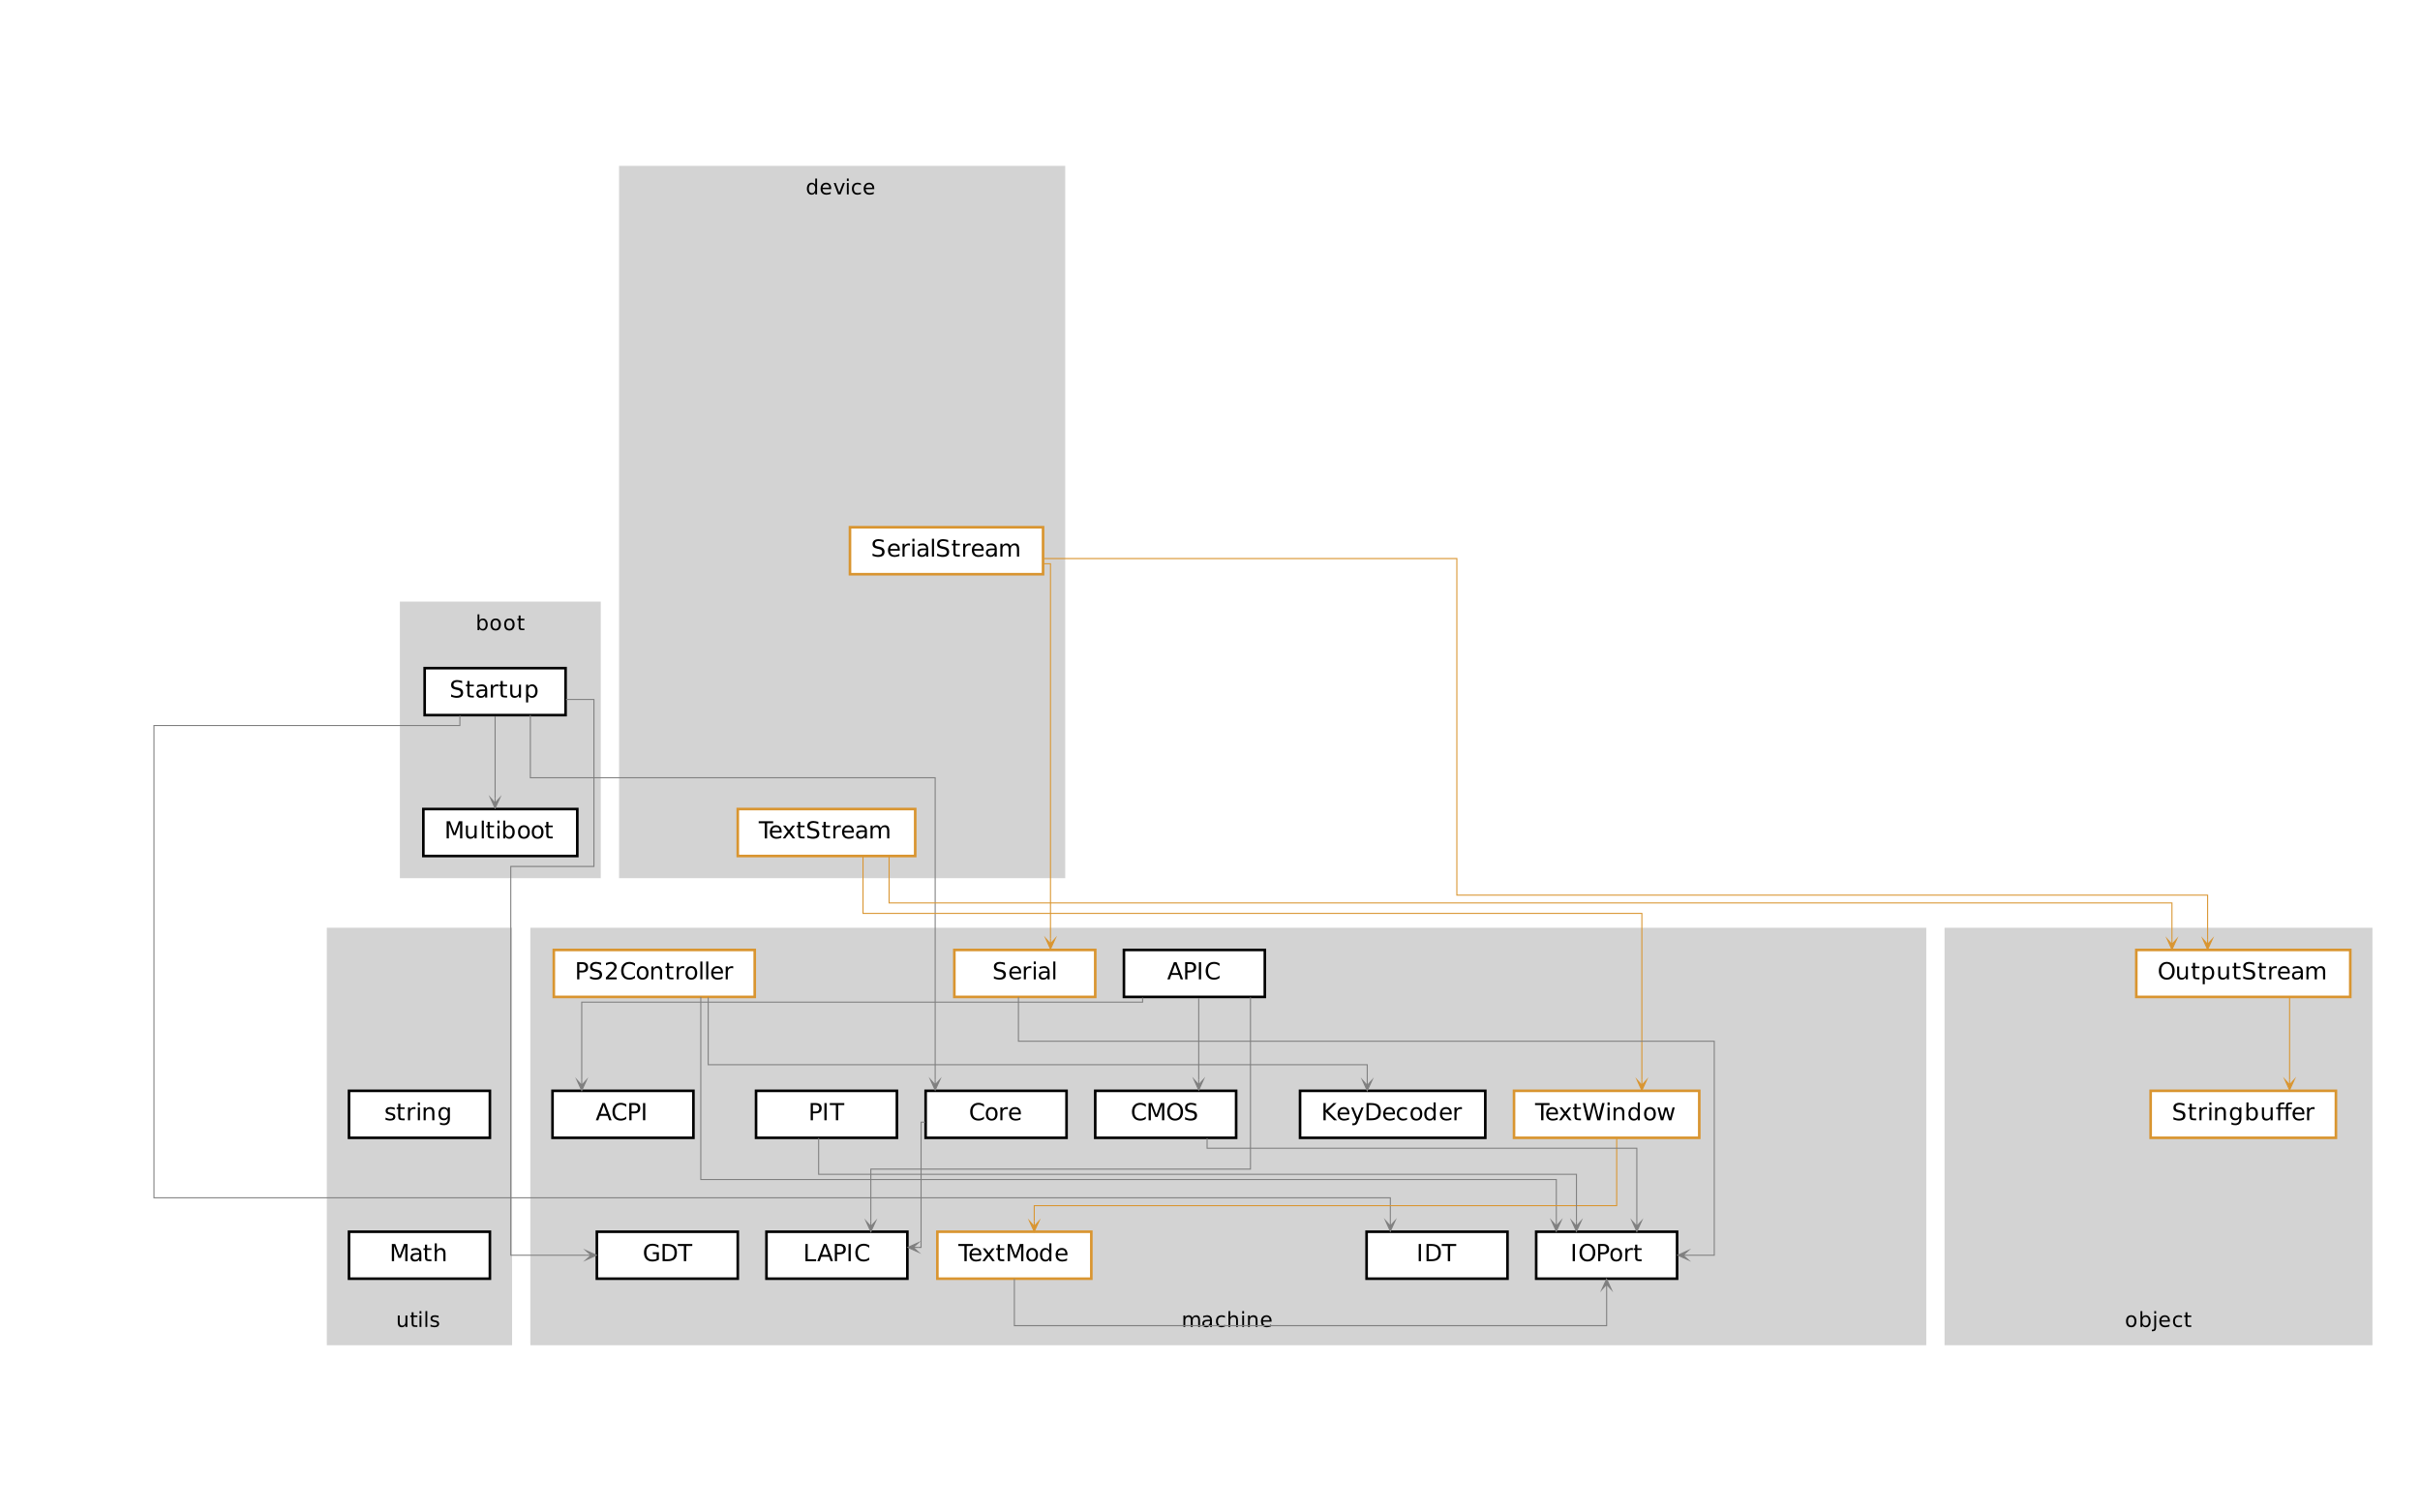 <?xml version="1.0" encoding="UTF-8"?>
<svg xmlns="http://www.w3.org/2000/svg" xmlns:xlink="http://www.w3.org/1999/xlink" width="453.54" height="283.46" viewBox="0 0 453.54 283.46">
<rect x="0" y="0" width="453.54" height="283.46" fill="#333333" stroke="none"/>
<defs>
<g>
<g id="glyph-0-0">
<path d="M 1.781 -1.812 L 1.781 -2.969 L 2.125 -2.969 L 2.125 0 L 1.781 0 L 1.781 -0.328 C 1.695 -0.191 1.598 -0.094 1.484 -0.031 C 1.379 0.031 1.25 0.062 1.094 0.062 C 0.832 0.062 0.617 -0.039 0.453 -0.25 C 0.297 -0.457 0.219 -0.727 0.219 -1.062 C 0.219 -1.395 0.297 -1.664 0.453 -1.875 C 0.617 -2.082 0.832 -2.188 1.094 -2.188 C 1.25 -2.188 1.379 -2.156 1.484 -2.094 C 1.598 -2.031 1.695 -1.938 1.781 -1.812 Z M 0.578 -1.062 C 0.578 -0.801 0.629 -0.598 0.734 -0.453 C 0.836 -0.305 0.984 -0.234 1.172 -0.234 C 1.359 -0.234 1.504 -0.305 1.609 -0.453 C 1.723 -0.598 1.781 -0.801 1.781 -1.062 C 1.781 -1.32 1.723 -1.523 1.609 -1.672 C 1.504 -1.816 1.359 -1.891 1.172 -1.891 C 0.984 -1.891 0.836 -1.816 0.734 -1.672 C 0.629 -1.523 0.578 -1.32 0.578 -1.062 Z M 0.578 -1.062 "/>
</g>
<g id="glyph-0-1">
<path d="M 2.203 -1.156 L 2.203 -0.984 L 0.578 -0.984 C 0.598 -0.742 0.672 -0.562 0.797 -0.438 C 0.93 -0.312 1.113 -0.25 1.344 -0.25 C 1.477 -0.25 1.609 -0.266 1.734 -0.297 C 1.859 -0.328 1.984 -0.375 2.109 -0.438 L 2.109 -0.109 C 1.984 -0.055 1.852 -0.016 1.719 0.016 C 1.594 0.047 1.461 0.062 1.328 0.062 C 0.984 0.062 0.711 -0.035 0.516 -0.234 C 0.316 -0.441 0.219 -0.711 0.219 -1.047 C 0.219 -1.398 0.312 -1.676 0.5 -1.875 C 0.688 -2.082 0.941 -2.188 1.266 -2.188 C 1.547 -2.188 1.77 -2.094 1.938 -1.906 C 2.113 -1.719 2.203 -1.469 2.203 -1.156 Z M 1.844 -1.266 C 1.844 -1.453 1.789 -1.602 1.688 -1.719 C 1.582 -1.832 1.441 -1.891 1.266 -1.891 C 1.066 -1.891 0.91 -1.832 0.797 -1.719 C 0.68 -1.613 0.613 -1.457 0.594 -1.25 Z M 1.844 -1.266 "/>
</g>
<g id="glyph-0-2">
<path d="M 0.109 -2.141 L 0.484 -2.141 L 1.156 -0.344 L 1.828 -2.141 L 2.203 -2.141 L 1.391 0 L 0.922 0 Z M 0.109 -2.141 "/>
</g>
<g id="glyph-0-3">
<path d="M 0.375 -2.141 L 0.719 -2.141 L 0.719 0 L 0.375 0 Z M 0.375 -2.969 L 0.719 -2.969 L 0.719 -2.516 L 0.375 -2.516 Z M 0.375 -2.969 "/>
</g>
<g id="glyph-0-4">
<path d="M 1.906 -2.047 L 1.906 -1.719 C 1.801 -1.781 1.695 -1.82 1.594 -1.844 C 1.5 -1.875 1.398 -1.891 1.297 -1.891 C 1.078 -1.891 0.898 -1.816 0.766 -1.672 C 0.641 -1.523 0.578 -1.32 0.578 -1.062 C 0.578 -0.801 0.641 -0.598 0.766 -0.453 C 0.898 -0.316 1.078 -0.25 1.297 -0.25 C 1.398 -0.25 1.5 -0.258 1.594 -0.281 C 1.695 -0.312 1.801 -0.352 1.906 -0.406 L 1.906 -0.078 C 1.812 -0.035 1.707 -0.004 1.594 0.016 C 1.488 0.047 1.379 0.062 1.266 0.062 C 0.941 0.062 0.688 -0.035 0.5 -0.234 C 0.312 -0.441 0.219 -0.719 0.219 -1.062 C 0.219 -1.414 0.312 -1.691 0.5 -1.891 C 0.695 -2.086 0.961 -2.188 1.297 -2.188 C 1.398 -2.188 1.504 -2.176 1.609 -2.156 C 1.711 -2.133 1.812 -2.098 1.906 -2.047 Z M 1.906 -2.047 "/>
</g>
<g id="glyph-0-5">
<path d="M 0.328 -0.844 L 0.328 -2.141 L 0.688 -2.141 L 0.688 -0.859 C 0.688 -0.648 0.723 -0.492 0.797 -0.391 C 0.879 -0.297 1 -0.25 1.156 -0.25 C 1.344 -0.25 1.488 -0.305 1.594 -0.422 C 1.707 -0.547 1.766 -0.711 1.766 -0.922 L 1.766 -2.141 L 2.125 -2.141 L 2.125 0 L 1.766 0 L 1.766 -0.328 C 1.68 -0.203 1.582 -0.102 1.469 -0.031 C 1.352 0.031 1.223 0.062 1.078 0.062 C 0.836 0.062 0.648 -0.016 0.516 -0.172 C 0.391 -0.328 0.328 -0.551 0.328 -0.844 Z M 0.328 -0.844 "/>
</g>
<g id="glyph-0-6">
<path d="M 0.719 -2.75 L 0.719 -2.141 L 1.438 -2.141 L 1.438 -1.859 L 0.719 -1.859 L 0.719 -0.703 C 0.719 -0.523 0.738 -0.41 0.781 -0.359 C 0.832 -0.316 0.93 -0.297 1.078 -0.297 L 1.438 -0.297 L 1.438 0 L 1.078 0 C 0.805 0 0.617 -0.047 0.516 -0.141 C 0.41 -0.242 0.359 -0.43 0.359 -0.703 L 0.359 -1.859 L 0.109 -1.859 L 0.109 -2.141 L 0.359 -2.141 L 0.359 -2.75 Z M 0.719 -2.75 "/>
</g>
<g id="glyph-0-7">
<path d="M 0.375 -2.969 L 0.719 -2.969 L 0.719 0 L 0.375 0 Z M 0.375 -2.969 "/>
</g>
<g id="glyph-0-8">
<path d="M 1.734 -2.078 L 1.734 -1.734 C 1.629 -1.785 1.523 -1.82 1.422 -1.844 C 1.316 -1.875 1.207 -1.891 1.094 -1.891 C 0.914 -1.891 0.781 -1.863 0.688 -1.812 C 0.602 -1.758 0.562 -1.68 0.562 -1.578 C 0.562 -1.492 0.594 -1.426 0.656 -1.375 C 0.719 -1.332 0.844 -1.289 1.031 -1.25 L 1.156 -1.219 C 1.406 -1.164 1.582 -1.086 1.688 -0.984 C 1.789 -0.891 1.844 -0.758 1.844 -0.594 C 1.844 -0.395 1.766 -0.234 1.609 -0.109 C 1.453 0.004 1.238 0.062 0.969 0.062 C 0.852 0.062 0.734 0.047 0.609 0.016 C 0.484 -0.004 0.352 -0.035 0.219 -0.078 L 0.219 -0.438 C 0.344 -0.375 0.469 -0.32 0.594 -0.281 C 0.719 -0.25 0.844 -0.234 0.969 -0.234 C 1.133 -0.234 1.258 -0.258 1.344 -0.312 C 1.438 -0.375 1.484 -0.457 1.484 -0.562 C 1.484 -0.656 1.453 -0.727 1.391 -0.781 C 1.328 -0.832 1.188 -0.879 0.969 -0.922 L 0.844 -0.953 C 0.625 -1.004 0.469 -1.078 0.375 -1.172 C 0.281 -1.266 0.234 -1.395 0.234 -1.562 C 0.234 -1.758 0.301 -1.91 0.438 -2.016 C 0.582 -2.129 0.785 -2.188 1.047 -2.188 C 1.172 -2.188 1.289 -2.176 1.406 -2.156 C 1.52 -2.133 1.629 -2.109 1.734 -2.078 Z M 1.734 -2.078 "/>
</g>
<g id="glyph-0-9">
<path d="M 1.906 -1.062 C 1.906 -1.32 1.848 -1.523 1.734 -1.672 C 1.629 -1.816 1.484 -1.891 1.297 -1.891 C 1.117 -1.891 0.973 -1.816 0.859 -1.672 C 0.754 -1.523 0.703 -1.32 0.703 -1.062 C 0.703 -0.801 0.754 -0.598 0.859 -0.453 C 0.973 -0.305 1.117 -0.234 1.297 -0.234 C 1.484 -0.234 1.629 -0.305 1.734 -0.453 C 1.848 -0.598 1.906 -0.801 1.906 -1.062 Z M 0.703 -1.812 C 0.773 -1.938 0.867 -2.031 0.984 -2.094 C 1.098 -2.156 1.234 -2.188 1.391 -2.188 C 1.648 -2.188 1.859 -2.082 2.016 -1.875 C 2.18 -1.664 2.266 -1.395 2.266 -1.062 C 2.266 -0.727 2.18 -0.457 2.016 -0.25 C 1.859 -0.039 1.648 0.062 1.391 0.062 C 1.234 0.062 1.098 0.031 0.984 -0.031 C 0.867 -0.094 0.773 -0.191 0.703 -0.328 L 0.703 0 L 0.359 0 L 0.359 -2.969 L 0.703 -2.969 Z M 0.703 -1.812 "/>
</g>
<g id="glyph-0-10">
<path d="M 1.203 -1.891 C 1.004 -1.891 0.848 -1.816 0.734 -1.672 C 0.629 -1.523 0.578 -1.32 0.578 -1.062 C 0.578 -0.812 0.629 -0.613 0.734 -0.469 C 0.848 -0.32 1.004 -0.25 1.203 -0.25 C 1.379 -0.25 1.52 -0.32 1.625 -0.469 C 1.738 -0.613 1.797 -0.812 1.797 -1.062 C 1.797 -1.32 1.738 -1.523 1.625 -1.672 C 1.52 -1.816 1.379 -1.891 1.203 -1.891 Z M 1.203 -2.188 C 1.504 -2.188 1.738 -2.086 1.906 -1.891 C 2.082 -1.691 2.172 -1.414 2.172 -1.062 C 2.172 -0.719 2.082 -0.441 1.906 -0.234 C 1.738 -0.035 1.504 0.062 1.203 0.062 C 0.891 0.062 0.645 -0.035 0.469 -0.234 C 0.301 -0.441 0.219 -0.719 0.219 -1.062 C 0.219 -1.414 0.301 -1.691 0.469 -1.891 C 0.645 -2.086 0.891 -2.188 1.203 -2.188 Z M 1.203 -2.188 "/>
</g>
<g id="glyph-0-11">
<path d="M 2.031 -1.719 C 2.113 -1.883 2.219 -2.004 2.344 -2.078 C 2.469 -2.148 2.613 -2.188 2.781 -2.188 C 3 -2.188 3.164 -2.109 3.281 -1.953 C 3.406 -1.797 3.469 -1.578 3.469 -1.297 L 3.469 0 L 3.125 0 L 3.125 -1.281 C 3.125 -1.477 3.086 -1.625 3.016 -1.719 C 2.941 -1.82 2.832 -1.875 2.688 -1.875 C 2.5 -1.875 2.352 -1.812 2.25 -1.688 C 2.145 -1.57 2.094 -1.41 2.094 -1.203 L 2.094 0 L 1.734 0 L 1.734 -1.281 C 1.734 -1.488 1.695 -1.641 1.625 -1.734 C 1.551 -1.828 1.441 -1.875 1.297 -1.875 C 1.117 -1.875 0.973 -1.812 0.859 -1.688 C 0.754 -1.57 0.703 -1.41 0.703 -1.203 L 0.703 0 L 0.359 0 L 0.359 -2.141 L 0.703 -2.141 L 0.703 -1.797 C 0.785 -1.93 0.879 -2.031 0.984 -2.094 C 1.098 -2.156 1.234 -2.188 1.391 -2.188 C 1.547 -2.188 1.676 -2.145 1.781 -2.062 C 1.895 -1.988 1.977 -1.875 2.031 -1.719 Z M 2.031 -1.719 "/>
</g>
<g id="glyph-0-12">
<path d="M 1.344 -1.078 C 1.051 -1.078 0.848 -1.039 0.734 -0.969 C 0.629 -0.906 0.578 -0.797 0.578 -0.641 C 0.578 -0.516 0.617 -0.414 0.703 -0.344 C 0.785 -0.27 0.898 -0.234 1.047 -0.234 C 1.234 -0.234 1.383 -0.301 1.5 -0.438 C 1.625 -0.582 1.688 -0.77 1.688 -1 L 1.688 -1.078 Z M 2.031 -1.219 L 2.031 0 L 1.688 0 L 1.688 -0.328 C 1.602 -0.191 1.5 -0.094 1.375 -0.031 C 1.258 0.031 1.117 0.062 0.953 0.062 C 0.734 0.062 0.555 0 0.422 -0.125 C 0.297 -0.25 0.234 -0.414 0.234 -0.625 C 0.234 -0.863 0.312 -1.039 0.469 -1.156 C 0.633 -1.281 0.879 -1.344 1.203 -1.344 L 1.688 -1.344 L 1.688 -1.391 C 1.688 -1.547 1.633 -1.664 1.531 -1.75 C 1.426 -1.844 1.273 -1.891 1.078 -1.891 C 0.953 -1.891 0.832 -1.875 0.719 -1.844 C 0.602 -1.812 0.492 -1.77 0.391 -1.719 L 0.391 -2.031 C 0.516 -2.082 0.641 -2.117 0.766 -2.141 C 0.891 -2.172 1.008 -2.188 1.125 -2.188 C 1.426 -2.188 1.648 -2.102 1.797 -1.938 C 1.953 -1.781 2.031 -1.539 2.031 -1.219 Z M 2.031 -1.219 "/>
</g>
<g id="glyph-0-13">
<path d="M 2.141 -1.297 L 2.141 0 L 1.797 0 L 1.797 -1.281 C 1.797 -1.477 1.754 -1.625 1.672 -1.719 C 1.598 -1.82 1.477 -1.875 1.312 -1.875 C 1.125 -1.875 0.973 -1.812 0.859 -1.688 C 0.754 -1.57 0.703 -1.41 0.703 -1.203 L 0.703 0 L 0.359 0 L 0.359 -2.969 L 0.703 -2.969 L 0.703 -1.797 C 0.785 -1.93 0.883 -2.031 1 -2.094 C 1.113 -2.156 1.242 -2.188 1.391 -2.188 C 1.641 -2.188 1.828 -2.109 1.953 -1.953 C 2.078 -1.805 2.141 -1.586 2.141 -1.297 Z M 2.141 -1.297 "/>
</g>
<g id="glyph-0-14">
<path d="M 2.141 -1.297 L 2.141 0 L 1.797 0 L 1.797 -1.281 C 1.797 -1.477 1.754 -1.625 1.672 -1.719 C 1.598 -1.82 1.477 -1.875 1.312 -1.875 C 1.125 -1.875 0.973 -1.812 0.859 -1.688 C 0.754 -1.57 0.703 -1.41 0.703 -1.203 L 0.703 0 L 0.359 0 L 0.359 -2.141 L 0.703 -2.141 L 0.703 -1.797 C 0.785 -1.93 0.883 -2.031 1 -2.094 C 1.113 -2.156 1.242 -2.188 1.391 -2.188 C 1.641 -2.188 1.828 -2.109 1.953 -1.953 C 2.078 -1.805 2.141 -1.586 2.141 -1.297 Z M 2.141 -1.297 "/>
</g>
<g id="glyph-0-15">
<path d="M 0.375 -2.141 L 0.719 -2.141 L 0.719 0.031 C 0.719 0.312 0.664 0.508 0.562 0.625 C 0.457 0.75 0.289 0.812 0.062 0.812 L -0.078 0.812 L -0.078 0.516 L 0.016 0.516 C 0.148 0.516 0.242 0.484 0.297 0.422 C 0.348 0.359 0.375 0.227 0.375 0.031 Z M 0.375 -2.969 L 0.719 -2.969 L 0.719 -2.516 L 0.375 -2.516 Z M 0.375 -2.969 "/>
</g>
<g id="glyph-1-0">
<path d="M 2.359 -3.109 L 2.359 -2.688 C 2.191 -2.758 2.035 -2.816 1.891 -2.859 C 1.742 -2.898 1.602 -2.922 1.469 -2.922 C 1.227 -2.922 1.047 -2.875 0.922 -2.781 C 0.797 -2.688 0.734 -2.555 0.734 -2.391 C 0.734 -2.242 0.773 -2.133 0.859 -2.062 C 0.941 -1.988 1.102 -1.93 1.344 -1.891 L 1.609 -1.844 C 1.93 -1.781 2.164 -1.672 2.312 -1.516 C 2.469 -1.359 2.547 -1.148 2.547 -0.891 C 2.547 -0.578 2.441 -0.336 2.234 -0.172 C 2.023 -0.016 1.723 0.062 1.328 0.062 C 1.172 0.062 1.004 0.039 0.828 0 C 0.66 -0.031 0.484 -0.078 0.297 -0.141 L 0.297 -0.594 C 0.473 -0.488 0.645 -0.41 0.812 -0.359 C 0.988 -0.316 1.16 -0.297 1.328 -0.297 C 1.566 -0.297 1.754 -0.344 1.891 -0.438 C 2.023 -0.531 2.094 -0.672 2.094 -0.859 C 2.094 -1.016 2.047 -1.133 1.953 -1.219 C 1.859 -1.312 1.695 -1.379 1.469 -1.422 L 1.219 -1.469 C 0.883 -1.539 0.645 -1.645 0.5 -1.781 C 0.363 -1.914 0.297 -2.109 0.297 -2.359 C 0.297 -2.641 0.395 -2.859 0.594 -3.016 C 0.789 -3.18 1.066 -3.266 1.422 -3.266 C 1.566 -3.266 1.719 -3.25 1.875 -3.219 C 2.031 -3.195 2.191 -3.16 2.359 -3.109 Z M 2.359 -3.109 "/>
</g>
<g id="glyph-1-1">
<path d="M 0.812 -3.094 L 0.812 -2.406 L 1.625 -2.406 L 1.625 -2.109 L 0.812 -2.109 L 0.812 -0.797 C 0.812 -0.598 0.836 -0.469 0.891 -0.406 C 0.941 -0.352 1.051 -0.328 1.219 -0.328 L 1.625 -0.328 L 1.625 0 L 1.219 0 C 0.906 0 0.691 -0.055 0.578 -0.172 C 0.461 -0.285 0.406 -0.492 0.406 -0.797 L 0.406 -2.109 L 0.125 -2.109 L 0.125 -2.406 L 0.406 -2.406 L 0.406 -3.094 Z M 0.812 -3.094 "/>
</g>
<g id="glyph-1-2">
<path d="M 1.516 -1.219 C 1.191 -1.219 0.969 -1.176 0.844 -1.094 C 0.719 -1.02 0.656 -0.898 0.656 -0.734 C 0.656 -0.586 0.703 -0.473 0.797 -0.391 C 0.891 -0.305 1.016 -0.266 1.172 -0.266 C 1.391 -0.266 1.566 -0.344 1.703 -0.5 C 1.836 -0.656 1.906 -0.863 1.906 -1.125 L 1.906 -1.219 Z M 2.297 -1.375 L 2.297 0 L 1.906 0 L 1.906 -0.359 C 1.812 -0.211 1.695 -0.102 1.562 -0.031 C 1.426 0.031 1.266 0.062 1.078 0.062 C 0.828 0.062 0.629 -0.004 0.484 -0.141 C 0.336 -0.285 0.266 -0.473 0.266 -0.703 C 0.266 -0.973 0.352 -1.176 0.531 -1.312 C 0.719 -1.445 0.988 -1.516 1.344 -1.516 L 1.906 -1.516 L 1.906 -1.562 C 1.906 -1.738 1.844 -1.875 1.719 -1.969 C 1.602 -2.07 1.438 -2.125 1.219 -2.125 C 1.082 -2.125 0.945 -2.109 0.812 -2.078 C 0.688 -2.047 0.562 -2 0.438 -1.938 L 0.438 -2.297 C 0.582 -2.359 0.723 -2.398 0.859 -2.422 C 0.992 -2.453 1.129 -2.469 1.266 -2.469 C 1.609 -2.469 1.863 -2.375 2.031 -2.188 C 2.207 -2.008 2.297 -1.738 2.297 -1.375 Z M 2.297 -1.375 "/>
</g>
<g id="glyph-1-3">
<path d="M 1.812 -2.047 C 1.77 -2.066 1.723 -2.082 1.672 -2.094 C 1.617 -2.102 1.562 -2.109 1.5 -2.109 C 1.27 -2.109 1.094 -2.035 0.969 -1.891 C 0.852 -1.742 0.797 -1.535 0.797 -1.266 L 0.797 0 L 0.406 0 L 0.406 -2.406 L 0.797 -2.406 L 0.797 -2.031 C 0.879 -2.176 0.988 -2.285 1.125 -2.359 C 1.258 -2.43 1.422 -2.469 1.609 -2.469 C 1.641 -2.469 1.672 -2.461 1.703 -2.453 C 1.734 -2.453 1.77 -2.453 1.812 -2.453 Z M 1.812 -2.047 "/>
</g>
<g id="glyph-1-4">
<path d="M 0.375 -0.953 L 0.375 -2.406 L 0.766 -2.406 L 0.766 -0.969 C 0.766 -0.738 0.805 -0.566 0.891 -0.453 C 0.984 -0.336 1.117 -0.281 1.297 -0.281 C 1.516 -0.281 1.688 -0.348 1.812 -0.484 C 1.938 -0.617 2 -0.805 2 -1.047 L 2 -2.406 L 2.391 -2.406 L 2.391 0 L 2 0 L 2 -0.375 C 1.906 -0.227 1.789 -0.117 1.656 -0.047 C 1.531 0.023 1.383 0.062 1.219 0.062 C 0.938 0.062 0.723 -0.02 0.578 -0.188 C 0.441 -0.363 0.375 -0.617 0.375 -0.953 Z M 0.375 -0.953 "/>
</g>
<g id="glyph-1-5">
<path d="M 0.797 -0.359 L 0.797 0.922 L 0.406 0.922 L 0.406 -2.406 L 0.797 -2.406 L 0.797 -2.047 C 0.879 -2.191 0.984 -2.297 1.109 -2.359 C 1.234 -2.43 1.383 -2.469 1.562 -2.469 C 1.852 -2.469 2.094 -2.348 2.281 -2.109 C 2.469 -1.879 2.562 -1.578 2.562 -1.203 C 2.562 -0.828 2.469 -0.52 2.281 -0.281 C 2.094 -0.051 1.852 0.062 1.562 0.062 C 1.383 0.062 1.234 0.031 1.109 -0.031 C 0.984 -0.102 0.879 -0.211 0.797 -0.359 Z M 2.141 -1.203 C 2.141 -1.492 2.078 -1.723 1.953 -1.891 C 1.836 -2.055 1.676 -2.141 1.469 -2.141 C 1.258 -2.141 1.094 -2.055 0.969 -1.891 C 0.852 -1.723 0.797 -1.492 0.797 -1.203 C 0.797 -0.91 0.852 -0.68 0.969 -0.516 C 1.094 -0.348 1.258 -0.266 1.469 -0.266 C 1.676 -0.266 1.836 -0.348 1.953 -0.516 C 2.078 -0.68 2.141 -0.91 2.141 -1.203 Z M 2.141 -1.203 "/>
</g>
<g id="glyph-1-6">
<path d="M 0.438 -3.219 L 1.078 -3.219 L 1.906 -1.031 L 2.719 -3.219 L 3.375 -3.219 L 3.375 0 L 2.953 0 L 2.953 -2.828 L 2.125 -0.625 L 1.688 -0.625 L 0.859 -2.828 L 0.859 0 L 0.438 0 Z M 0.438 -3.219 "/>
</g>
<g id="glyph-1-7">
<path d="M 0.422 -3.344 L 0.812 -3.344 L 0.812 0 L 0.422 0 Z M 0.422 -3.344 "/>
</g>
<g id="glyph-1-8">
<path d="M 0.422 -2.406 L 0.812 -2.406 L 0.812 0 L 0.422 0 Z M 0.422 -3.344 L 0.812 -3.344 L 0.812 -2.844 L 0.422 -2.844 Z M 0.422 -3.344 "/>
</g>
<g id="glyph-1-9">
<path d="M 2.141 -1.203 C 2.141 -1.492 2.078 -1.723 1.953 -1.891 C 1.836 -2.055 1.676 -2.141 1.469 -2.141 C 1.258 -2.141 1.094 -2.055 0.969 -1.891 C 0.852 -1.723 0.797 -1.492 0.797 -1.203 C 0.797 -0.91 0.852 -0.68 0.969 -0.516 C 1.094 -0.348 1.258 -0.266 1.469 -0.266 C 1.676 -0.266 1.836 -0.348 1.953 -0.516 C 2.078 -0.68 2.141 -0.91 2.141 -1.203 Z M 0.797 -2.047 C 0.879 -2.191 0.984 -2.297 1.109 -2.359 C 1.234 -2.43 1.383 -2.469 1.562 -2.469 C 1.852 -2.469 2.094 -2.348 2.281 -2.109 C 2.469 -1.879 2.562 -1.578 2.562 -1.203 C 2.562 -0.828 2.469 -0.52 2.281 -0.281 C 2.094 -0.051 1.852 0.062 1.562 0.062 C 1.383 0.062 1.234 0.031 1.109 -0.031 C 0.984 -0.102 0.879 -0.211 0.797 -0.359 L 0.797 0 L 0.406 0 L 0.406 -3.344 L 0.797 -3.344 Z M 0.797 -2.047 "/>
</g>
<g id="glyph-1-10">
<path d="M 1.344 -2.125 C 1.133 -2.125 0.969 -2.039 0.844 -1.875 C 0.719 -1.719 0.656 -1.492 0.656 -1.203 C 0.656 -0.91 0.719 -0.68 0.844 -0.516 C 0.969 -0.348 1.133 -0.266 1.344 -0.266 C 1.562 -0.266 1.727 -0.348 1.844 -0.516 C 1.969 -0.68 2.031 -0.91 2.031 -1.203 C 2.031 -1.484 1.969 -1.707 1.844 -1.875 C 1.727 -2.039 1.562 -2.125 1.344 -2.125 Z M 1.344 -2.469 C 1.688 -2.469 1.957 -2.352 2.156 -2.125 C 2.352 -1.906 2.453 -1.598 2.453 -1.203 C 2.453 -0.805 2.352 -0.492 2.156 -0.266 C 1.957 -0.047 1.688 0.062 1.344 0.062 C 1 0.062 0.727 -0.047 0.531 -0.266 C 0.344 -0.492 0.25 -0.805 0.25 -1.203 C 0.25 -1.598 0.344 -1.906 0.531 -2.125 C 0.727 -2.352 1 -2.469 1.344 -2.469 Z M 1.344 -2.469 "/>
</g>
<g id="glyph-1-11">
<path d="M -0.016 -3.219 L 2.703 -3.219 L 2.703 -2.844 L 1.562 -2.844 L 1.562 0 L 1.125 0 L 1.125 -2.844 L -0.016 -2.844 Z M -0.016 -3.219 "/>
</g>
<g id="glyph-1-12">
<path d="M 2.469 -1.297 L 2.469 -1.109 L 0.656 -1.109 C 0.676 -0.836 0.758 -0.629 0.906 -0.484 C 1.051 -0.336 1.254 -0.266 1.516 -0.266 C 1.672 -0.266 1.816 -0.285 1.953 -0.328 C 2.098 -0.367 2.242 -0.426 2.391 -0.5 L 2.391 -0.125 C 2.242 -0.062 2.094 -0.016 1.938 0.016 C 1.789 0.047 1.645 0.062 1.5 0.062 C 1.113 0.062 0.805 -0.047 0.578 -0.266 C 0.359 -0.492 0.25 -0.801 0.25 -1.188 C 0.25 -1.57 0.352 -1.879 0.562 -2.109 C 0.77 -2.348 1.055 -2.469 1.422 -2.469 C 1.742 -2.469 2 -2.363 2.188 -2.156 C 2.375 -1.945 2.469 -1.66 2.469 -1.297 Z M 2.078 -1.422 C 2.078 -1.641 2.016 -1.812 1.891 -1.938 C 1.773 -2.062 1.617 -2.125 1.422 -2.125 C 1.203 -2.125 1.023 -2.062 0.891 -1.938 C 0.766 -1.812 0.691 -1.641 0.672 -1.422 Z M 2.078 -1.422 "/>
</g>
<g id="glyph-1-13">
<path d="M 2.422 -2.406 L 1.547 -1.234 L 2.469 0 L 2 0 L 1.297 -0.953 L 0.594 0 L 0.125 0 L 1.062 -1.266 L 0.203 -2.406 L 0.672 -2.406 L 1.312 -1.547 L 1.953 -2.406 Z M 2.422 -2.406 "/>
</g>
<g id="glyph-1-14">
<path d="M 2.297 -1.953 C 2.391 -2.129 2.504 -2.258 2.641 -2.344 C 2.785 -2.426 2.945 -2.469 3.125 -2.469 C 3.383 -2.469 3.582 -2.379 3.719 -2.203 C 3.852 -2.023 3.922 -1.773 3.922 -1.453 L 3.922 0 L 3.516 0 L 3.516 -1.438 C 3.516 -1.664 3.473 -1.836 3.391 -1.953 C 3.316 -2.066 3.191 -2.125 3.016 -2.125 C 2.816 -2.125 2.656 -2.055 2.531 -1.922 C 2.414 -1.785 2.359 -1.598 2.359 -1.359 L 2.359 0 L 1.953 0 L 1.953 -1.438 C 1.953 -1.676 1.91 -1.848 1.828 -1.953 C 1.754 -2.066 1.629 -2.125 1.453 -2.125 C 1.254 -2.125 1.094 -2.055 0.969 -1.922 C 0.852 -1.785 0.797 -1.598 0.797 -1.359 L 0.797 0 L 0.406 0 L 0.406 -2.406 L 0.797 -2.406 L 0.797 -2.031 C 0.891 -2.176 1 -2.285 1.125 -2.359 C 1.25 -2.43 1.398 -2.469 1.578 -2.469 C 1.742 -2.469 1.891 -2.422 2.016 -2.328 C 2.141 -2.242 2.234 -2.117 2.297 -1.953 Z M 2.297 -1.953 "/>
</g>
<g id="glyph-1-15">
<path d="M 2.844 -2.969 L 2.844 -2.5 C 2.695 -2.633 2.539 -2.734 2.375 -2.797 C 2.207 -2.867 2.031 -2.906 1.844 -2.906 C 1.477 -2.906 1.195 -2.789 1 -2.562 C 0.801 -2.344 0.703 -2.023 0.703 -1.609 C 0.703 -1.18 0.801 -0.852 1 -0.625 C 1.195 -0.406 1.477 -0.297 1.844 -0.297 C 2.031 -0.297 2.207 -0.328 2.375 -0.391 C 2.539 -0.461 2.695 -0.566 2.844 -0.703 L 2.844 -0.25 C 2.688 -0.145 2.52 -0.066 2.344 -0.016 C 2.176 0.035 2 0.062 1.812 0.062 C 1.332 0.062 0.953 -0.082 0.672 -0.375 C 0.391 -0.676 0.25 -1.086 0.25 -1.609 C 0.25 -2.117 0.391 -2.52 0.672 -2.812 C 0.953 -3.113 1.332 -3.266 1.812 -3.266 C 2.008 -3.266 2.191 -3.238 2.359 -3.188 C 2.523 -3.145 2.688 -3.07 2.844 -2.969 Z M 2.844 -2.969 "/>
</g>
<g id="glyph-1-16">
<path d="M 2.625 -0.453 L 2.625 -1.328 L 1.906 -1.328 L 1.906 -1.672 L 3.047 -1.672 L 3.047 -0.297 C 2.879 -0.18 2.691 -0.094 2.484 -0.031 C 2.285 0.031 2.07 0.062 1.844 0.062 C 1.344 0.062 0.953 -0.082 0.672 -0.375 C 0.391 -0.664 0.25 -1.078 0.25 -1.609 C 0.25 -2.129 0.391 -2.535 0.672 -2.828 C 0.953 -3.117 1.344 -3.266 1.844 -3.266 C 2.062 -3.266 2.266 -3.238 2.453 -3.188 C 2.641 -3.133 2.812 -3.062 2.969 -2.969 L 2.969 -2.5 C 2.812 -2.633 2.641 -2.734 2.453 -2.797 C 2.273 -2.867 2.086 -2.906 1.891 -2.906 C 1.492 -2.906 1.195 -2.797 1 -2.578 C 0.801 -2.359 0.703 -2.035 0.703 -1.609 C 0.703 -1.172 0.801 -0.844 1 -0.625 C 1.195 -0.406 1.492 -0.297 1.891 -0.297 C 2.035 -0.297 2.172 -0.305 2.297 -0.328 C 2.422 -0.359 2.531 -0.398 2.625 -0.453 Z M 2.625 -0.453 "/>
</g>
<g id="glyph-1-17">
<path d="M 0.859 -2.859 L 0.859 -0.359 L 1.391 -0.359 C 1.836 -0.359 2.16 -0.457 2.359 -0.656 C 2.566 -0.852 2.672 -1.172 2.672 -1.609 C 2.672 -2.035 2.566 -2.348 2.359 -2.547 C 2.16 -2.754 1.836 -2.859 1.391 -2.859 Z M 0.438 -3.219 L 1.328 -3.219 C 1.953 -3.219 2.406 -3.086 2.688 -2.828 C 2.977 -2.566 3.125 -2.16 3.125 -1.609 C 3.125 -1.055 2.977 -0.648 2.688 -0.391 C 2.395 -0.129 1.941 0 1.328 0 L 0.438 0 Z M 0.438 -3.219 "/>
</g>
<g id="glyph-1-18">
<path d="M 0.438 -3.219 L 0.859 -3.219 L 0.859 0 L 0.438 0 Z M 0.438 -3.219 "/>
</g>
<g id="glyph-1-19">
<path d="M 0.859 -2.859 L 0.859 -1.641 L 1.406 -1.641 C 1.613 -1.641 1.77 -1.691 1.875 -1.797 C 1.988 -1.91 2.047 -2.062 2.047 -2.25 C 2.047 -2.445 1.988 -2.598 1.875 -2.703 C 1.77 -2.805 1.613 -2.859 1.406 -2.859 Z M 0.438 -3.219 L 1.406 -3.219 C 1.77 -3.219 2.039 -3.133 2.219 -2.969 C 2.406 -2.801 2.5 -2.562 2.5 -2.25 C 2.5 -1.938 2.406 -1.695 2.219 -1.531 C 2.039 -1.375 1.77 -1.297 1.406 -1.297 L 0.859 -1.297 L 0.859 0 L 0.438 0 Z M 0.438 -3.219 "/>
</g>
<g id="glyph-1-20">
<path d="M 0.844 -0.359 L 2.359 -0.359 L 2.359 0 L 0.328 0 L 0.328 -0.359 C 0.484 -0.535 0.703 -0.766 0.984 -1.047 C 1.273 -1.336 1.457 -1.523 1.531 -1.609 C 1.676 -1.766 1.773 -1.895 1.828 -2 C 1.879 -2.113 1.906 -2.223 1.906 -2.328 C 1.906 -2.492 1.844 -2.629 1.719 -2.734 C 1.602 -2.848 1.453 -2.906 1.266 -2.906 C 1.129 -2.906 0.984 -2.879 0.828 -2.828 C 0.68 -2.785 0.52 -2.719 0.344 -2.625 L 0.344 -3.062 C 0.52 -3.125 0.68 -3.172 0.828 -3.203 C 0.984 -3.242 1.125 -3.266 1.25 -3.266 C 1.582 -3.266 1.848 -3.18 2.047 -3.016 C 2.242 -2.848 2.344 -2.629 2.344 -2.359 C 2.344 -2.223 2.316 -2.094 2.266 -1.969 C 2.223 -1.852 2.133 -1.719 2 -1.562 C 1.969 -1.52 1.852 -1.398 1.656 -1.203 C 1.469 -1.004 1.195 -0.723 0.844 -0.359 Z M 0.844 -0.359 "/>
</g>
<g id="glyph-1-21">
<path d="M 2.422 -1.453 L 2.422 0 L 2.016 0 L 2.016 -1.438 C 2.016 -1.664 1.969 -1.836 1.875 -1.953 C 1.789 -2.066 1.66 -2.125 1.484 -2.125 C 1.273 -2.125 1.109 -2.055 0.984 -1.922 C 0.859 -1.785 0.797 -1.598 0.797 -1.359 L 0.797 0 L 0.406 0 L 0.406 -2.406 L 0.797 -2.406 L 0.797 -2.031 C 0.891 -2.176 1 -2.285 1.125 -2.359 C 1.258 -2.43 1.41 -2.469 1.578 -2.469 C 1.859 -2.469 2.066 -2.379 2.203 -2.203 C 2.348 -2.035 2.422 -1.785 2.422 -1.453 Z M 2.422 -1.453 "/>
</g>
<g id="glyph-1-22">
<path d="M 1.953 -2.344 L 1.953 -1.969 C 1.836 -2.02 1.719 -2.062 1.594 -2.094 C 1.477 -2.125 1.359 -2.141 1.234 -2.141 C 1.035 -2.141 0.883 -2.109 0.781 -2.047 C 0.688 -1.984 0.641 -1.895 0.641 -1.781 C 0.641 -1.688 0.672 -1.613 0.734 -1.562 C 0.805 -1.508 0.953 -1.457 1.172 -1.406 L 1.297 -1.375 C 1.578 -1.312 1.773 -1.223 1.891 -1.109 C 2.016 -1.004 2.078 -0.859 2.078 -0.672 C 2.078 -0.441 1.988 -0.258 1.812 -0.125 C 1.633 0 1.391 0.062 1.078 0.062 C 0.953 0.062 0.816 0.047 0.672 0.016 C 0.535 -0.004 0.391 -0.039 0.234 -0.094 L 0.234 -0.5 C 0.379 -0.426 0.523 -0.367 0.672 -0.328 C 0.816 -0.285 0.957 -0.266 1.094 -0.266 C 1.281 -0.266 1.422 -0.297 1.516 -0.359 C 1.617 -0.422 1.672 -0.516 1.672 -0.641 C 1.672 -0.742 1.633 -0.82 1.562 -0.875 C 1.488 -0.938 1.332 -0.992 1.094 -1.047 L 0.953 -1.078 C 0.703 -1.129 0.52 -1.207 0.406 -1.312 C 0.301 -1.426 0.25 -1.57 0.25 -1.75 C 0.25 -1.977 0.328 -2.156 0.484 -2.281 C 0.648 -2.406 0.883 -2.469 1.188 -2.469 C 1.332 -2.469 1.469 -2.457 1.594 -2.438 C 1.719 -2.414 1.836 -2.383 1.953 -2.344 Z M 1.953 -2.344 "/>
</g>
<g id="glyph-1-23">
<path d="M 2 -1.234 C 2 -1.516 1.938 -1.734 1.812 -1.891 C 1.695 -2.055 1.535 -2.141 1.328 -2.141 C 1.109 -2.141 0.941 -2.055 0.828 -1.891 C 0.711 -1.734 0.656 -1.516 0.656 -1.234 C 0.656 -0.941 0.711 -0.719 0.828 -0.562 C 0.941 -0.406 1.109 -0.328 1.328 -0.328 C 1.535 -0.328 1.695 -0.406 1.812 -0.562 C 1.938 -0.719 2 -0.941 2 -1.234 Z M 2.391 -0.297 C 2.391 0.109 2.297 0.41 2.109 0.609 C 1.93 0.816 1.656 0.922 1.281 0.922 C 1.145 0.922 1.016 0.91 0.891 0.891 C 0.766 0.867 0.645 0.836 0.531 0.797 L 0.531 0.406 C 0.645 0.469 0.758 0.516 0.875 0.547 C 0.988 0.578 1.102 0.594 1.219 0.594 C 1.477 0.594 1.672 0.523 1.797 0.391 C 1.93 0.254 2 0.047 2 -0.234 L 2 -0.422 C 1.914 -0.273 1.812 -0.164 1.688 -0.094 C 1.562 -0.031 1.41 0 1.234 0 C 0.93 0 0.691 -0.109 0.516 -0.328 C 0.336 -0.555 0.25 -0.859 0.25 -1.234 C 0.25 -1.609 0.336 -1.906 0.516 -2.125 C 0.691 -2.352 0.93 -2.469 1.234 -2.469 C 1.41 -2.469 1.562 -2.43 1.688 -2.359 C 1.812 -2.285 1.914 -2.18 2 -2.047 L 2 -2.406 L 2.391 -2.406 Z M 2.391 -0.297 "/>
</g>
<g id="glyph-1-24">
<path d="M 0.438 -3.219 L 0.859 -3.219 L 0.859 -1.859 L 2.312 -3.219 L 2.875 -3.219 L 1.281 -1.719 L 2.984 0 L 2.406 0 L 0.859 -1.547 L 0.859 0 L 0.438 0 Z M 0.438 -3.219 "/>
</g>
<g id="glyph-1-25">
<path d="M 1.422 0.219 C 1.305 0.508 1.195 0.695 1.094 0.781 C 0.988 0.875 0.848 0.922 0.672 0.922 L 0.344 0.922 L 0.344 0.578 L 0.578 0.578 C 0.691 0.578 0.773 0.551 0.828 0.5 C 0.891 0.457 0.957 0.336 1.031 0.141 L 1.109 -0.031 L 0.125 -2.406 L 0.547 -2.406 L 1.297 -0.531 L 2.062 -2.406 L 2.469 -2.406 Z M 1.422 0.219 "/>
</g>
<g id="glyph-1-26">
<path d="M 2.156 -2.312 L 2.156 -1.953 C 2.039 -2.016 1.926 -2.055 1.812 -2.078 C 1.695 -2.109 1.582 -2.125 1.469 -2.125 C 1.219 -2.125 1.02 -2.039 0.875 -1.875 C 0.727 -1.719 0.656 -1.492 0.656 -1.203 C 0.656 -0.91 0.727 -0.68 0.875 -0.516 C 1.02 -0.348 1.219 -0.266 1.469 -0.266 C 1.582 -0.266 1.695 -0.281 1.812 -0.312 C 1.926 -0.344 2.039 -0.391 2.156 -0.453 L 2.156 -0.094 C 2.039 -0.039 1.922 -0.004 1.797 0.016 C 1.68 0.047 1.555 0.062 1.422 0.062 C 1.066 0.062 0.781 -0.051 0.562 -0.281 C 0.352 -0.508 0.25 -0.816 0.25 -1.203 C 0.25 -1.598 0.352 -1.906 0.562 -2.125 C 0.781 -2.352 1.078 -2.469 1.453 -2.469 C 1.578 -2.469 1.695 -2.453 1.812 -2.422 C 1.926 -2.398 2.039 -2.363 2.156 -2.312 Z M 2.156 -2.312 "/>
</g>
<g id="glyph-1-27">
<path d="M 2 -2.047 L 2 -3.344 L 2.391 -3.344 L 2.391 0 L 2 0 L 2 -0.359 C 1.914 -0.211 1.812 -0.102 1.688 -0.031 C 1.562 0.031 1.41 0.062 1.234 0.062 C 0.941 0.062 0.703 -0.051 0.516 -0.281 C 0.336 -0.52 0.25 -0.828 0.25 -1.203 C 0.25 -1.578 0.336 -1.879 0.516 -2.109 C 0.703 -2.348 0.941 -2.469 1.234 -2.469 C 1.41 -2.469 1.562 -2.43 1.688 -2.359 C 1.812 -2.297 1.914 -2.191 2 -2.047 Z M 0.656 -1.203 C 0.656 -0.91 0.711 -0.68 0.828 -0.516 C 0.953 -0.348 1.117 -0.266 1.328 -0.266 C 1.535 -0.266 1.695 -0.348 1.812 -0.516 C 1.938 -0.68 2 -0.91 2 -1.203 C 2 -1.492 1.938 -1.723 1.812 -1.891 C 1.695 -2.055 1.535 -2.141 1.328 -2.141 C 1.117 -2.141 0.953 -2.055 0.828 -1.891 C 0.711 -1.723 0.656 -1.492 0.656 -1.203 Z M 0.656 -1.203 "/>
</g>
<g id="glyph-1-28">
<path d="M 2.422 -1.453 L 2.422 0 L 2.016 0 L 2.016 -1.438 C 2.016 -1.664 1.969 -1.836 1.875 -1.953 C 1.789 -2.066 1.66 -2.125 1.484 -2.125 C 1.273 -2.125 1.109 -2.055 0.984 -1.922 C 0.859 -1.785 0.797 -1.598 0.797 -1.359 L 0.797 0 L 0.406 0 L 0.406 -3.344 L 0.797 -3.344 L 0.797 -2.031 C 0.891 -2.176 1 -2.285 1.125 -2.359 C 1.258 -2.43 1.41 -2.469 1.578 -2.469 C 1.859 -2.469 2.066 -2.379 2.203 -2.203 C 2.348 -2.035 2.422 -1.785 2.422 -1.453 Z M 2.422 -1.453 "/>
</g>
<g id="glyph-1-29">
<path d="M 1.5 -2.781 L 0.922 -1.188 L 2.094 -1.188 Z M 1.266 -3.219 L 1.75 -3.219 L 2.984 0 L 2.531 0 L 2.234 -0.828 L 0.781 -0.828 L 0.5 0 L 0.031 0 Z M 1.266 -3.219 "/>
</g>
<g id="glyph-1-30">
<path d="M 1.734 -2.922 C 1.422 -2.922 1.172 -2.801 0.984 -2.562 C 0.797 -2.332 0.703 -2.016 0.703 -1.609 C 0.703 -1.203 0.797 -0.879 0.984 -0.641 C 1.172 -0.41 1.422 -0.297 1.734 -0.297 C 2.047 -0.297 2.297 -0.41 2.484 -0.641 C 2.672 -0.879 2.766 -1.203 2.766 -1.609 C 2.766 -2.016 2.672 -2.332 2.484 -2.562 C 2.297 -2.801 2.047 -2.922 1.734 -2.922 Z M 1.734 -3.266 C 2.18 -3.266 2.539 -3.113 2.812 -2.812 C 3.082 -2.508 3.219 -2.109 3.219 -1.609 C 3.219 -1.098 3.082 -0.691 2.812 -0.391 C 2.539 -0.086 2.18 0.062 1.734 0.062 C 1.285 0.062 0.926 -0.086 0.656 -0.391 C 0.383 -0.691 0.25 -1.098 0.25 -1.609 C 0.25 -2.109 0.383 -2.508 0.656 -2.812 C 0.926 -3.113 1.285 -3.266 1.734 -3.266 Z M 1.734 -3.266 "/>
</g>
<g id="glyph-1-31">
<path d="M 0.141 -3.219 L 0.578 -3.219 L 1.266 -0.5 L 1.938 -3.219 L 2.422 -3.219 L 3.094 -0.5 L 3.766 -3.219 L 4.219 -3.219 L 3.406 0 L 2.859 0 L 2.188 -2.781 L 1.5 0 L 0.953 0 Z M 0.141 -3.219 "/>
</g>
<g id="glyph-1-32">
<path d="M 0.188 -2.406 L 0.578 -2.406 L 1.078 -0.531 L 1.562 -2.406 L 2.031 -2.406 L 2.531 -0.531 L 3.016 -2.406 L 3.422 -2.406 L 2.781 0 L 2.328 0 L 1.797 -1.969 L 1.281 0 L 0.812 0 Z M 0.188 -2.406 "/>
</g>
<g id="glyph-1-33">
<path d="M 0.438 -3.219 L 0.859 -3.219 L 0.859 -0.359 L 2.438 -0.359 L 2.438 0 L 0.438 0 Z M 0.438 -3.219 "/>
</g>
<g id="glyph-1-34">
<path d="M 1.641 -3.344 L 1.641 -3.016 L 1.25 -3.016 C 1.113 -3.016 1.016 -2.984 0.953 -2.922 C 0.898 -2.867 0.875 -2.77 0.875 -2.625 L 0.875 -2.406 L 1.531 -2.406 L 1.531 -2.109 L 0.875 -2.109 L 0.875 0 L 0.484 0 L 0.484 -2.109 L 0.094 -2.109 L 0.094 -2.406 L 0.484 -2.406 L 0.484 -2.578 C 0.484 -2.848 0.547 -3.039 0.672 -3.156 C 0.797 -3.281 0.992 -3.344 1.266 -3.344 Z M 1.641 -3.344 "/>
</g>
</g>
<clipPath id="clip-0">
<path clip-rule="nonzero" d="M 0 0 L 453.539 0 L 453.539 283.461 L 0 283.461 Z M 0 0 "/>
</clipPath>
<clipPath id="clip-1">
<path clip-rule="nonzero" d="M 28.348 30.953 L 445.035 30.953 L 445.035 252.504 L 28.348 252.504 Z M 28.348 30.953 "/>
</clipPath>
<clipPath id="clip-2">
<path clip-rule="nonzero" d="M 33 143 L 68 143 L 68 222.504 L 33 222.504 Z M 33 143 "/>
</clipPath>
<clipPath id="clip-3">
<path clip-rule="nonzero" d="M 71 143 L 334 143 L 334 222.504 L 71 222.504 Z M 71 143 "/>
</clipPath>
<clipPath id="clip-4">
<path clip-rule="nonzero" d="M 336 143 L 417 143 L 417 222.504 L 336 222.504 Z M 336 143 "/>
</clipPath>
<clipPath id="clip-5">
<path clip-rule="nonzero" d="M 0.348 101 L 236 101 L 236 202 L 0.348 202 Z M 0.348 101 "/>
</clipPath>
<clipPath id="clip-6">
<rect x="0" y="0" width="418" height="223"/>
</clipPath>
<g id="source-1532" clip-path="url(#clip-6)">
<path fill-rule="nonzero" fill="rgb(82.744%, 82.744%, 82.744%)" fill-opacity="1" stroke-width="1" stroke-linecap="butt" stroke-linejoin="miter" stroke="rgb(82.744%, 82.744%, 82.744%)" stroke-opacity="1" stroke-miterlimit="10" d="M 266.801 190.797 L 436.798 190.797 L 436.798 462.798 L 266.801 462.798 Z M 266.801 190.797 " transform="matrix(0.489, 0, 0, 0.489, -42.203, -91.969)"/>
<g fill="rgb(0%, 0%, 0%)" fill-opacity="1">
<use xlink:href="#glyph-0-0" x="123.005" y="6.431"/>
</g>
<g fill="rgb(0%, 0%, 0%)" fill-opacity="1">
<use xlink:href="#glyph-0-1" x="125.571" y="6.431"/>
</g>
<g fill="rgb(0%, 0%, 0%)" fill-opacity="1">
<use xlink:href="#glyph-0-2" x="128.139" y="6.431"/>
</g>
<g fill="rgb(0%, 0%, 0%)" fill-opacity="1">
<use xlink:href="#glyph-0-3" x="130.341" y="6.431"/>
</g>
<g fill="rgb(0%, 0%, 0%)" fill-opacity="1">
<use xlink:href="#glyph-0-4" x="131.443" y="6.431"/>
</g>
<g fill="rgb(0%, 0%, 0%)" fill-opacity="1">
<use xlink:href="#glyph-0-1" x="133.642" y="6.431"/>
</g>
<path fill-rule="nonzero" fill="rgb(82.744%, 82.744%, 82.744%)" fill-opacity="1" d="M 33.504 144.152 L 67.742 144.152 L 67.742 221.918 L 33.504 221.918 Z M 33.504 144.152 "/>
<g clip-path="url(#clip-2)">
<path fill="none" stroke-width="1" stroke-linecap="butt" stroke-linejoin="miter" stroke="rgb(82.744%, 82.744%, 82.744%)" stroke-opacity="1" stroke-miterlimit="10" d="M 154.798 482.798 L 224.805 482.798 L 224.805 641.805 L 154.798 641.805 Z M 154.798 482.798 " transform="matrix(0.489, 0, 0, 0.489, -42.203, -91.969)"/>
</g>
<g fill="rgb(0%, 0%, 0%)" fill-opacity="1">
<use xlink:href="#glyph-0-5" x="46.221" y="218.687"/>
</g>
<g fill="rgb(0%, 0%, 0%)" fill-opacity="1">
<use xlink:href="#glyph-0-6" x="48.787" y="218.687"/>
</g>
<g fill="rgb(0%, 0%, 0%)" fill-opacity="1">
<use xlink:href="#glyph-0-3" x="50.255" y="218.687"/>
</g>
<g fill="rgb(0%, 0%, 0%)" fill-opacity="1">
<use xlink:href="#glyph-0-7" x="51.358" y="218.687"/>
</g>
<g fill="rgb(0%, 0%, 0%)" fill-opacity="1">
<use xlink:href="#glyph-0-8" x="52.456" y="218.687"/>
</g>
<path fill-rule="nonzero" fill="rgb(82.744%, 82.744%, 82.744%)" fill-opacity="1" stroke-width="1" stroke-linecap="butt" stroke-linejoin="miter" stroke="rgb(82.744%, 82.744%, 82.744%)" stroke-opacity="1" stroke-miterlimit="10" d="M 182.8 357.799 L 258.798 357.799 L 258.798 462.798 L 182.8 462.798 Z M 182.8 357.799 " transform="matrix(0.489, 0, 0, 0.489, -42.203, -91.969)"/>
<g fill="rgb(0%, 0%, 0%)" fill-opacity="1">
<use xlink:href="#glyph-0-9" x="61.138" y="88.106"/>
</g>
<g fill="rgb(0%, 0%, 0%)" fill-opacity="1">
<use xlink:href="#glyph-0-10" x="63.704" y="88.106"/>
</g>
<g fill="rgb(0%, 0%, 0%)" fill-opacity="1">
<use xlink:href="#glyph-0-10" x="66.274" y="88.106"/>
</g>
<g fill="rgb(0%, 0%, 0%)" fill-opacity="1">
<use xlink:href="#glyph-0-6" x="68.84" y="88.106"/>
</g>
<path fill-rule="nonzero" fill="rgb(82.744%, 82.744%, 82.744%)" fill-opacity="1" d="M 71.652 144.152 L 332.816 144.152 L 332.816 221.918 L 71.652 221.918 Z M 71.652 144.152 "/>
<g clip-path="url(#clip-3)">
<path fill="none" stroke-width="1" stroke-linecap="butt" stroke-linejoin="miter" stroke="rgb(82.744%, 82.744%, 82.744%)" stroke-opacity="1" stroke-miterlimit="10" d="M 232.8 482.798 L 766.801 482.798 L 766.801 641.805 L 232.8 641.805 Z M 232.8 482.798 " transform="matrix(0.489, 0, 0, 0.489, -42.203, -91.969)"/>
</g>
<g fill="rgb(0%, 0%, 0%)" fill-opacity="1">
<use xlink:href="#glyph-0-11" x="193.431" y="218.687"/>
</g>
<g fill="rgb(0%, 0%, 0%)" fill-opacity="1">
<use xlink:href="#glyph-0-12" x="197.098" y="218.687"/>
</g>
<g fill="rgb(0%, 0%, 0%)" fill-opacity="1">
<use xlink:href="#glyph-0-4" x="199.668" y="218.687"/>
</g>
<g fill="rgb(0%, 0%, 0%)" fill-opacity="1">
<use xlink:href="#glyph-0-13" x="201.866" y="218.687"/>
</g>
<g fill="rgb(0%, 0%, 0%)" fill-opacity="1">
<use xlink:href="#glyph-0-3" x="204.436" y="218.687"/>
</g>
<g fill="rgb(0%, 0%, 0%)" fill-opacity="1">
<use xlink:href="#glyph-0-14" x="205.535" y="218.687"/>
</g>
<g fill="rgb(0%, 0%, 0%)" fill-opacity="1">
<use xlink:href="#glyph-0-1" x="208.104" y="218.687"/>
</g>
<path fill-rule="nonzero" fill="rgb(82.744%, 82.744%, 82.744%)" fill-opacity="1" d="M 336.73 144.152 L 416.449 144.152 L 416.449 221.918 L 336.73 221.918 Z M 336.73 144.152 "/>
<g clip-path="url(#clip-4)">
<path fill="none" stroke-width="1" stroke-linecap="butt" stroke-linejoin="miter" stroke="rgb(82.744%, 82.744%, 82.744%)" stroke-opacity="1" stroke-miterlimit="10" d="M 774.804 482.798 L 937.805 482.798 L 937.805 641.805 L 774.804 641.805 Z M 774.804 482.798 " transform="matrix(0.489, 0, 0, 0.489, -42.203, -91.969)"/>
</g>
<g fill="rgb(0%, 0%, 0%)" fill-opacity="1">
<use xlink:href="#glyph-0-10" x="370.23" y="218.687"/>
</g>
<g fill="rgb(0%, 0%, 0%)" fill-opacity="1">
<use xlink:href="#glyph-0-9" x="372.796" y="218.687"/>
</g>
<g fill="rgb(0%, 0%, 0%)" fill-opacity="1">
<use xlink:href="#glyph-0-15" x="375.366" y="218.687"/>
</g>
<g fill="rgb(0%, 0%, 0%)" fill-opacity="1">
<use xlink:href="#glyph-0-1" x="376.465" y="218.687"/>
</g>
<g fill="rgb(0%, 0%, 0%)" fill-opacity="1">
<use xlink:href="#glyph-0-4" x="379.032" y="218.687"/>
</g>
<g fill="rgb(0%, 0%, 0%)" fill-opacity="1">
<use xlink:href="#glyph-0-6" x="381.234" y="218.687"/>
</g>
<path fill-rule="nonzero" fill="rgb(100%, 100%, 100%)" fill-opacity="1" stroke-width="1" stroke-linecap="butt" stroke-linejoin="miter" stroke="rgb(0%, 0%, 0%)" stroke-opacity="1" stroke-miterlimit="10" d="M 191.802 382.799 L 245.803 382.799 L 245.803 400.802 L 191.802 400.802 Z M 191.802 382.799 " transform="matrix(0.489, 0, 0, 0.489, -42.203, -91.969)"/>
<g fill="rgb(0%, 0%, 0%)" fill-opacity="1">
<use xlink:href="#glyph-1-0" x="56.247" y="100.724"/>
</g>
<g fill="rgb(0%, 0%, 0%)" fill-opacity="1">
<use xlink:href="#glyph-1-1" x="59.182" y="100.724"/>
</g>
<g fill="rgb(0%, 0%, 0%)" fill-opacity="1">
<use xlink:href="#glyph-1-2" x="61.014" y="100.724"/>
</g>
<g fill="rgb(0%, 0%, 0%)" fill-opacity="1">
<use xlink:href="#glyph-1-3" x="63.583" y="100.724"/>
</g>
<g fill="rgb(0%, 0%, 0%)" fill-opacity="1">
<use xlink:href="#glyph-1-1" x="65.419" y="100.724"/>
</g>
<g fill="rgb(0%, 0%, 0%)" fill-opacity="1">
<use xlink:href="#glyph-1-4" x="67.251" y="100.724"/>
</g>
<g fill="rgb(0%, 0%, 0%)" fill-opacity="1">
<use xlink:href="#glyph-1-5" x="70.186" y="100.724"/>
</g>
<path fill-rule="nonzero" fill="rgb(100%, 100%, 100%)" fill-opacity="1" stroke-width="1" stroke-linecap="butt" stroke-linejoin="miter" stroke="rgb(0%, 0%, 0%)" stroke-opacity="1" stroke-miterlimit="10" d="M 191.299 436.8 L 250.299 436.8 L 250.299 454.803 L 191.299 454.803 Z M 191.299 436.8 " transform="matrix(0.489, 0, 0, 0.489, -42.203, -91.969)"/>
<g fill="rgb(0%, 0%, 0%)" fill-opacity="1">
<use xlink:href="#glyph-1-6" x="55.269" y="127.134"/>
</g>
<g fill="rgb(0%, 0%, 0%)" fill-opacity="1">
<use xlink:href="#glyph-1-4" x="58.939" y="127.134"/>
</g>
<g fill="rgb(0%, 0%, 0%)" fill-opacity="1">
<use xlink:href="#glyph-1-7" x="61.87" y="127.134"/>
</g>
<g fill="rgb(0%, 0%, 0%)" fill-opacity="1">
<use xlink:href="#glyph-1-1" x="62.974" y="127.134"/>
</g>
<g fill="rgb(0%, 0%, 0%)" fill-opacity="1">
<use xlink:href="#glyph-1-8" x="64.805" y="127.134"/>
</g>
<g fill="rgb(0%, 0%, 0%)" fill-opacity="1">
<use xlink:href="#glyph-1-9" x="65.905" y="127.134"/>
</g>
<g fill="rgb(0%, 0%, 0%)" fill-opacity="1">
<use xlink:href="#glyph-1-10" x="68.84" y="127.134"/>
</g>
<g fill="rgb(0%, 0%, 0%)" fill-opacity="1">
<use xlink:href="#glyph-1-10" x="71.409" y="127.134"/>
</g>
<g fill="rgb(0%, 0%, 0%)" fill-opacity="1">
<use xlink:href="#glyph-1-1" x="73.975" y="127.134"/>
</g>
<path fill="none" stroke-width="0.4" stroke-linecap="butt" stroke-linejoin="miter" stroke="rgb(49.803%, 49.803%, 49.803%)" stroke-opacity="1" stroke-miterlimit="10" d="M 218.798 401.209 C 218.798 401.209 218.798 432.503 218.798 432.503 " transform="matrix(0.489, 0, 0, 0.489, -42.203, -91.969)"/>
<path fill-rule="nonzero" fill="rgb(49.803%, 49.803%, 49.803%)" fill-opacity="1" stroke-width="0.4" stroke-linecap="butt" stroke-linejoin="miter" stroke="rgb(49.803%, 49.803%, 49.803%)" stroke-opacity="1" stroke-miterlimit="10" d="M 218.798 436.496 L 220.603 432.503 L 218.798 434.5 L 218.798 432.503 L 218.798 434.5 L 217.001 432.503 Z M 218.798 436.496 " transform="matrix(0.489, 0, 0, 0.489, -42.203, -91.969)"/>
<path fill-rule="nonzero" fill="rgb(100%, 100%, 100%)" fill-opacity="1" stroke-width="1" stroke-linecap="butt" stroke-linejoin="miter" stroke="rgb(85.097%, 58.43%, 18.823%)" stroke-opacity="1" stroke-miterlimit="10" d="M 311.8 436.8 L 379.802 436.8 L 379.802 454.803 L 311.8 454.803 Z M 311.8 436.8 " transform="matrix(0.489, 0, 0, 0.489, -42.203, -91.969)"/>
<g fill="rgb(0%, 0%, 0%)" fill-opacity="1">
<use xlink:href="#glyph-1-11" x="114.202" y="127.134"/>
</g>
<g fill="rgb(0%, 0%, 0%)" fill-opacity="1">
<use xlink:href="#glyph-1-12" x="116.028" y="127.134"/>
</g>
<g fill="rgb(0%, 0%, 0%)" fill-opacity="1">
<use xlink:href="#glyph-1-13" x="118.564" y="127.134"/>
<use xlink:href="#glyph-1-1" x="121.169" y="127.134"/>
</g>
<g fill="rgb(0%, 0%, 0%)" fill-opacity="1">
<use xlink:href="#glyph-1-0" x="123.005" y="127.134"/>
</g>
<g fill="rgb(0%, 0%, 0%)" fill-opacity="1">
<use xlink:href="#glyph-1-1" x="125.94" y="127.134"/>
</g>
<g fill="rgb(0%, 0%, 0%)" fill-opacity="1">
<use xlink:href="#glyph-1-3" x="127.776" y="127.134"/>
</g>
<g fill="rgb(0%, 0%, 0%)" fill-opacity="1">
<use xlink:href="#glyph-1-12" x="129.559" y="127.134"/>
</g>
<g fill="rgb(0%, 0%, 0%)" fill-opacity="1">
<use xlink:href="#glyph-1-2" x="132.175" y="127.134"/>
</g>
<g fill="rgb(0%, 0%, 0%)" fill-opacity="1">
<use xlink:href="#glyph-1-14" x="134.744" y="127.134"/>
</g>
<path fill-rule="nonzero" fill="rgb(100%, 100%, 100%)" fill-opacity="1" stroke-width="1" stroke-linecap="butt" stroke-linejoin="miter" stroke="rgb(0%, 0%, 0%)" stroke-opacity="1" stroke-miterlimit="10" d="M 383.804 544.801 L 437.804 544.801 L 437.804 562.804 L 383.804 562.804 Z M 383.804 544.801 " transform="matrix(0.489, 0, 0, 0.489, -42.203, -91.969)"/>
<g fill="rgb(0%, 0%, 0%)" fill-opacity="1">
<use xlink:href="#glyph-1-15" x="153.572" y="179.953"/>
</g>
<g fill="rgb(0%, 0%, 0%)" fill-opacity="1">
<use xlink:href="#glyph-1-10" x="156.505" y="179.953"/>
</g>
<g fill="rgb(0%, 0%, 0%)" fill-opacity="1">
<use xlink:href="#glyph-1-3" x="159.074" y="179.953"/>
</g>
<g fill="rgb(0%, 0%, 0%)" fill-opacity="1">
<use xlink:href="#glyph-1-12" x="160.858" y="179.953"/>
</g>
<path fill="none" stroke-width="0.4" stroke-linecap="butt" stroke-linejoin="miter" stroke="rgb(49.803%, 49.803%, 49.803%)" stroke-opacity="1" stroke-miterlimit="10" d="M 232.304 400.818 C 232.304 410.586 232.304 424.803 232.304 424.803 C 232.304 424.803 387.462 424.803 387.462 424.803 C 387.462 424.803 387.462 540.52 387.462 540.52 " transform="matrix(0.489, 0, 0, 0.489, -42.203, -91.969)"/>
<path fill-rule="nonzero" fill="rgb(49.803%, 49.803%, 49.803%)" fill-opacity="1" stroke-width="0.4" stroke-linecap="butt" stroke-linejoin="miter" stroke="rgb(49.803%, 49.803%, 49.803%)" stroke-opacity="1" stroke-miterlimit="10" d="M 387.462 544.522 L 389.267 540.52 L 387.462 542.525 L 387.462 540.52 L 387.462 542.525 L 385.665 540.52 Z M 387.462 544.522 " transform="matrix(0.489, 0, 0, 0.489, -42.203, -91.969)"/>
<path fill-rule="nonzero" fill="rgb(100%, 100%, 100%)" fill-opacity="1" stroke-width="1" stroke-linecap="butt" stroke-linejoin="miter" stroke="rgb(0%, 0%, 0%)" stroke-opacity="1" stroke-miterlimit="10" d="M 257.799 598.802 L 311.8 598.802 L 311.8 616.797 L 257.799 616.797 Z M 257.799 598.802 " transform="matrix(0.489, 0, 0, 0.489, -42.203, -91.969)"/>
<g fill="rgb(0%, 0%, 0%)" fill-opacity="1">
<use xlink:href="#glyph-1-16" x="92.438" y="206.363"/>
</g>
<g fill="rgb(0%, 0%, 0%)" fill-opacity="1">
<use xlink:href="#glyph-1-17" x="95.739" y="206.363"/>
</g>
<g fill="rgb(0%, 0%, 0%)" fill-opacity="1">
<use xlink:href="#glyph-1-11" x="99.041" y="206.363"/>
</g>
<path fill="none" stroke-width="0.4" stroke-linecap="butt" stroke-linejoin="miter" stroke="rgb(49.803%, 49.803%, 49.803%)" stroke-opacity="1" stroke-miterlimit="10" d="M 245.922 394.804 C 251.993 394.804 256.673 394.804 256.673 394.804 C 256.673 394.804 256.673 458.804 256.673 458.804 C 256.673 458.804 224.805 458.804 224.805 458.804 C 224.805 458.804 224.805 607.804 224.805 607.804 C 224.805 607.804 253.606 607.804 253.606 607.804 " transform="matrix(0.489, 0, 0, 0.489, -42.203, -91.969)"/>
<path fill-rule="nonzero" fill="rgb(49.803%, 49.803%, 49.803%)" fill-opacity="1" stroke-width="0.4" stroke-linecap="butt" stroke-linejoin="miter" stroke="rgb(49.803%, 49.803%, 49.803%)" stroke-opacity="1" stroke-miterlimit="10" d="M 257.608 607.804 L 253.606 605.999 L 255.611 607.804 L 253.606 607.804 L 255.611 607.804 L 253.606 609.601 Z M 257.608 607.804 " transform="matrix(0.489, 0, 0, 0.489, -42.203, -91.969)"/>
<path fill-rule="nonzero" fill="rgb(100%, 100%, 100%)" fill-opacity="1" stroke-width="1" stroke-linecap="butt" stroke-linejoin="miter" stroke="rgb(0%, 0%, 0%)" stroke-opacity="1" stroke-miterlimit="10" d="M 552.803 598.802 L 606.803 598.802 L 606.803 616.797 L 552.803 616.797 Z M 552.803 598.802 " transform="matrix(0.489, 0, 0, 0.489, -42.203, -91.969)"/>
<g fill="rgb(0%, 0%, 0%)" fill-opacity="1">
<use xlink:href="#glyph-1-18" x="237.448" y="206.363"/>
</g>
<g fill="rgb(0%, 0%, 0%)" fill-opacity="1">
<use xlink:href="#glyph-1-17" x="238.913" y="206.363"/>
</g>
<g fill="rgb(0%, 0%, 0%)" fill-opacity="1">
<use xlink:href="#glyph-1-11" x="242.214" y="206.363"/>
</g>
<g clip-path="url(#clip-5)">
<path fill="none" stroke-width="0.4" stroke-linecap="butt" stroke-linejoin="miter" stroke="rgb(49.803%, 49.803%, 49.803%)" stroke-opacity="1" stroke-miterlimit="10" d="M 205.3 400.97 C 205.3 403.118 205.3 404.804 205.3 404.804 C 205.3 404.804 88.049 404.804 88.049 404.804 C 88.049 404.804 88.049 585.799 88.049 585.799 C 88.049 585.799 561.9 585.799 561.9 585.799 C 561.9 585.799 561.9 594.601 561.9 594.601 " transform="matrix(0.489, 0, 0, 0.489, -42.203, -91.969)"/>
</g>
<path fill-rule="nonzero" fill="rgb(49.803%, 49.803%, 49.803%)" fill-opacity="1" stroke-width="0.4" stroke-linecap="butt" stroke-linejoin="miter" stroke="rgb(49.803%, 49.803%, 49.803%)" stroke-opacity="1" stroke-miterlimit="10" d="M 561.9 598.594 L 563.697 594.601 L 561.9 596.598 L 561.9 594.601 L 561.9 596.598 L 560.103 594.601 Z M 561.9 598.594 " transform="matrix(0.489, 0, 0, 0.489, -42.203, -91.969)"/>
<path fill-rule="nonzero" fill="rgb(100%, 100%, 100%)" fill-opacity="1" stroke-width="1" stroke-linecap="butt" stroke-linejoin="miter" stroke="rgb(85.097%, 58.43%, 18.823%)" stroke-opacity="1" stroke-miterlimit="10" d="M 241.298 490.801 L 318.301 490.801 L 318.301 508.804 L 241.298 508.804 Z M 241.298 490.801 " transform="matrix(0.489, 0, 0, 0.489, -42.203, -91.969)"/>
<g fill="rgb(0%, 0%, 0%)" fill-opacity="1">
<use xlink:href="#glyph-1-19" x="79.723" y="153.544"/>
</g>
<g fill="rgb(0%, 0%, 0%)" fill-opacity="1">
<use xlink:href="#glyph-1-0" x="82.289" y="153.544"/>
</g>
<g fill="rgb(0%, 0%, 0%)" fill-opacity="1">
<use xlink:href="#glyph-1-20" x="85.224" y="153.544"/>
</g>
<g fill="rgb(0%, 0%, 0%)" fill-opacity="1">
<use xlink:href="#glyph-1-15" x="88.161" y="153.544"/>
</g>
<g fill="rgb(0%, 0%, 0%)" fill-opacity="1">
<use xlink:href="#glyph-1-10" x="91.093" y="153.544"/>
</g>
<g fill="rgb(0%, 0%, 0%)" fill-opacity="1">
<use xlink:href="#glyph-1-21" x="93.663" y="153.544"/>
</g>
<g fill="rgb(0%, 0%, 0%)" fill-opacity="1">
<use xlink:href="#glyph-1-1" x="96.593" y="153.544"/>
</g>
<g fill="rgb(0%, 0%, 0%)" fill-opacity="1">
<use xlink:href="#glyph-1-3" x="98.429" y="153.544"/>
</g>
<g fill="rgb(0%, 0%, 0%)" fill-opacity="1">
<use xlink:href="#glyph-1-10" x="100.217" y="153.544"/>
</g>
<g fill="rgb(0%, 0%, 0%)" fill-opacity="1">
<use xlink:href="#glyph-1-7" x="102.831" y="153.544"/>
</g>
<g fill="rgb(0%, 0%, 0%)" fill-opacity="1">
<use xlink:href="#glyph-1-7" x="103.93" y="153.544"/>
</g>
<g fill="rgb(0%, 0%, 0%)" fill-opacity="1">
<use xlink:href="#glyph-1-12" x="105.03" y="153.544"/>
</g>
<g fill="rgb(0%, 0%, 0%)" fill-opacity="1">
<use xlink:href="#glyph-1-3" x="107.602" y="153.544"/>
</g>
<path fill-rule="nonzero" fill="rgb(100%, 100%, 100%)" fill-opacity="1" stroke-width="1" stroke-linecap="butt" stroke-linejoin="miter" stroke="rgb(0%, 0%, 0%)" stroke-opacity="1" stroke-miterlimit="10" d="M 162.801 544.801 L 216.801 544.801 L 216.801 562.804 L 162.801 562.804 Z M 162.801 544.801 " transform="matrix(0.489, 0, 0, 0.489, -42.203, -91.969)"/>
<g fill="rgb(0%, 0%, 0%)" fill-opacity="1">
<use xlink:href="#glyph-1-22" x="44.02" y="179.953"/>
</g>
<g fill="rgb(0%, 0%, 0%)" fill-opacity="1">
<use xlink:href="#glyph-1-1" x="46.221" y="179.953"/>
</g>
<g fill="rgb(0%, 0%, 0%)" fill-opacity="1">
<use xlink:href="#glyph-1-3" x="48.057" y="179.953"/>
</g>
<g fill="rgb(0%, 0%, 0%)" fill-opacity="1">
<use xlink:href="#glyph-1-8" x="49.889" y="179.953"/>
</g>
<g fill="rgb(0%, 0%, 0%)" fill-opacity="1">
<use xlink:href="#glyph-1-21" x="50.988" y="179.953"/>
</g>
<g fill="rgb(0%, 0%, 0%)" fill-opacity="1">
<use xlink:href="#glyph-1-23" x="53.923" y="179.953"/>
</g>
<path fill-rule="nonzero" fill="rgb(100%, 100%, 100%)" fill-opacity="1" stroke-width="1" stroke-linecap="butt" stroke-linejoin="miter" stroke="rgb(0%, 0%, 0%)" stroke-opacity="1" stroke-miterlimit="10" d="M 527.3 544.801 L 598.297 544.801 L 598.297 562.804 L 527.3 562.804 Z M 527.3 544.801 " transform="matrix(0.489, 0, 0, 0.489, -42.203, -91.969)"/>
<g fill="rgb(0%, 0%, 0%)" fill-opacity="1">
<use xlink:href="#glyph-1-24" x="219.597" y="179.953"/>
</g>
<g fill="rgb(0%, 0%, 0%)" fill-opacity="1">
<use xlink:href="#glyph-1-12" x="222.421" y="179.953"/>
</g>
<g fill="rgb(0%, 0%, 0%)" fill-opacity="1">
<use xlink:href="#glyph-1-25" x="225.099" y="179.953"/>
</g>
<g fill="rgb(0%, 0%, 0%)" fill-opacity="1">
<use xlink:href="#glyph-1-17" x="227.668" y="179.953"/>
</g>
<g fill="rgb(0%, 0%, 0%)" fill-opacity="1">
<use xlink:href="#glyph-1-12" x="230.97" y="179.953"/>
</g>
<g fill="rgb(0%, 0%, 0%)" fill-opacity="1">
<use xlink:href="#glyph-1-26" x="233.537" y="179.953"/>
</g>
<g fill="rgb(0%, 0%, 0%)" fill-opacity="1">
<use xlink:href="#glyph-1-10" x="236.102" y="179.953"/>
</g>
<g fill="rgb(0%, 0%, 0%)" fill-opacity="1">
<use xlink:href="#glyph-1-27" x="238.672" y="179.953"/>
</g>
<g fill="rgb(0%, 0%, 0%)" fill-opacity="1">
<use xlink:href="#glyph-1-12" x="241.607" y="179.953"/>
</g>
<g fill="rgb(0%, 0%, 0%)" fill-opacity="1">
<use xlink:href="#glyph-1-3" x="244.174" y="179.953"/>
</g>
<path fill-rule="nonzero" fill="rgb(100%, 100%, 100%)" fill-opacity="1" stroke-width="1" stroke-linecap="butt" stroke-linejoin="miter" stroke="rgb(0%, 0%, 0%)" stroke-opacity="1" stroke-miterlimit="10" d="M 162.801 598.802 L 216.801 598.802 L 216.801 616.797 L 162.801 616.797 Z M 162.801 598.802 " transform="matrix(0.489, 0, 0, 0.489, -42.203, -91.969)"/>
<g fill="rgb(0%, 0%, 0%)" fill-opacity="1">
<use xlink:href="#glyph-1-6" x="44.999" y="206.363"/>
</g>
<g fill="rgb(0%, 0%, 0%)" fill-opacity="1">
<use xlink:href="#glyph-1-2" x="48.669" y="206.363"/>
</g>
<g fill="rgb(0%, 0%, 0%)" fill-opacity="1">
<use xlink:href="#glyph-1-1" x="51.234" y="206.363"/>
</g>
<g fill="rgb(0%, 0%, 0%)" fill-opacity="1">
<use xlink:href="#glyph-1-28" x="53.07" y="206.363"/>
</g>
<path fill-rule="nonzero" fill="rgb(100%, 100%, 100%)" fill-opacity="1" stroke-width="1" stroke-linecap="butt" stroke-linejoin="miter" stroke="rgb(0%, 0%, 0%)" stroke-opacity="1" stroke-miterlimit="10" d="M 459.801 490.801 L 513.802 490.801 L 513.802 508.804 L 459.801 508.804 Z M 459.801 490.801 " transform="matrix(0.489, 0, 0, 0.489, -42.203, -91.969)"/>
<g fill="rgb(0%, 0%, 0%)" fill-opacity="1">
<use xlink:href="#glyph-1-29" x="190.741" y="153.544"/>
</g>
<g fill="rgb(0%, 0%, 0%)" fill-opacity="1">
<use xlink:href="#glyph-1-19" x="193.678" y="153.544"/>
</g>
<g fill="rgb(0%, 0%, 0%)" fill-opacity="1">
<use xlink:href="#glyph-1-18" x="196.244" y="153.544"/>
</g>
<g fill="rgb(0%, 0%, 0%)" fill-opacity="1">
<use xlink:href="#glyph-1-15" x="197.709" y="153.544"/>
</g>
<path fill-rule="nonzero" fill="rgb(100%, 100%, 100%)" fill-opacity="1" stroke-width="1" stroke-linecap="butt" stroke-linejoin="miter" stroke="rgb(85.097%, 58.43%, 18.823%)" stroke-opacity="1" stroke-miterlimit="10" d="M 394.802 490.801 L 448.803 490.801 L 448.803 508.804 L 394.802 508.804 Z M 394.802 490.801 " transform="matrix(0.489, 0, 0, 0.489, -42.203, -91.969)"/>
<g fill="rgb(0%, 0%, 0%)" fill-opacity="1">
<use xlink:href="#glyph-1-0" x="157.974" y="153.544"/>
</g>
<g fill="rgb(0%, 0%, 0%)" fill-opacity="1">
<use xlink:href="#glyph-1-12" x="160.909" y="153.544"/>
</g>
<g fill="rgb(0%, 0%, 0%)" fill-opacity="1">
<use xlink:href="#glyph-1-3" x="163.476" y="153.544"/>
</g>
<g fill="rgb(0%, 0%, 0%)" fill-opacity="1">
<use xlink:href="#glyph-1-8" x="165.312" y="153.544"/>
</g>
<g fill="rgb(0%, 0%, 0%)" fill-opacity="1">
<use xlink:href="#glyph-1-2" x="166.412" y="153.544"/>
</g>
<g fill="rgb(0%, 0%, 0%)" fill-opacity="1">
<use xlink:href="#glyph-1-7" x="168.977" y="153.544"/>
</g>
<path fill-rule="nonzero" fill="rgb(100%, 100%, 100%)" fill-opacity="1" stroke-width="1" stroke-linecap="butt" stroke-linejoin="miter" stroke="rgb(85.097%, 58.43%, 18.823%)" stroke-opacity="1" stroke-miterlimit="10" d="M 354.803 328.798 L 428.803 328.798 L 428.803 346.801 L 354.803 346.801 Z M 354.803 328.798 " transform="matrix(0.489, 0, 0, 0.489, -42.203, -91.969)"/>
<g fill="rgb(0%, 0%, 0%)" fill-opacity="1">
<use xlink:href="#glyph-1-0" x="135.232" y="74.314"/>
</g>
<g fill="rgb(0%, 0%, 0%)" fill-opacity="1">
<use xlink:href="#glyph-1-12" x="138.167" y="74.314"/>
</g>
<g fill="rgb(0%, 0%, 0%)" fill-opacity="1">
<use xlink:href="#glyph-1-3" x="140.734" y="74.314"/>
</g>
<g fill="rgb(0%, 0%, 0%)" fill-opacity="1">
<use xlink:href="#glyph-1-8" x="142.57" y="74.314"/>
</g>
<g fill="rgb(0%, 0%, 0%)" fill-opacity="1">
<use xlink:href="#glyph-1-2" x="143.67" y="74.314"/>
</g>
<g fill="rgb(0%, 0%, 0%)" fill-opacity="1">
<use xlink:href="#glyph-1-7" x="146.235" y="74.314"/>
</g>
<g fill="rgb(0%, 0%, 0%)" fill-opacity="1">
<use xlink:href="#glyph-1-0" x="147.335" y="74.314"/>
</g>
<g fill="rgb(0%, 0%, 0%)" fill-opacity="1">
<use xlink:href="#glyph-1-1" x="150.27" y="74.314"/>
</g>
<g fill="rgb(0%, 0%, 0%)" fill-opacity="1">
<use xlink:href="#glyph-1-3" x="152.105" y="74.314"/>
</g>
<g fill="rgb(0%, 0%, 0%)" fill-opacity="1">
<use xlink:href="#glyph-1-12" x="153.889" y="74.314"/>
</g>
<g fill="rgb(0%, 0%, 0%)" fill-opacity="1">
<use xlink:href="#glyph-1-2" x="156.509" y="74.314"/>
</g>
<g fill="rgb(0%, 0%, 0%)" fill-opacity="1">
<use xlink:href="#glyph-1-14" x="159.074" y="74.314"/>
</g>
<path fill="none" stroke-width="0.4" stroke-linecap="butt" stroke-linejoin="miter" stroke="rgb(85.097%, 58.43%, 18.823%)" stroke-opacity="1" stroke-miterlimit="10" d="M 429.043 342.8 C 430.688 342.8 431.654 342.8 431.654 342.8 C 431.654 342.8 431.654 486.448 431.654 486.448 " transform="matrix(0.489, 0, 0, 0.489, -42.203, -91.969)"/>
<path fill-rule="nonzero" fill="rgb(85.097%, 58.43%, 18.823%)" fill-opacity="1" stroke-width="0.4" stroke-linecap="butt" stroke-linejoin="miter" stroke="rgb(85.097%, 58.43%, 18.823%)" stroke-opacity="1" stroke-miterlimit="10" d="M 431.654 490.449 L 433.459 486.448 L 431.654 488.452 L 431.654 486.448 L 431.654 488.452 L 429.857 486.448 Z M 431.654 490.449 " transform="matrix(0.489, 0, 0, 0.489, -42.203, -91.969)"/>
<path fill-rule="nonzero" fill="rgb(100%, 100%, 100%)" fill-opacity="1" stroke-width="1" stroke-linecap="butt" stroke-linejoin="miter" stroke="rgb(85.097%, 58.43%, 18.823%)" stroke-opacity="1" stroke-miterlimit="10" d="M 847.798 490.801 L 929.802 490.801 L 929.802 508.804 L 847.798 508.804 Z M 847.798 490.801 " transform="matrix(0.489, 0, 0, 0.489, -42.203, -91.969)"/>
<g fill="rgb(0%, 0%, 0%)" fill-opacity="1">
<use xlink:href="#glyph-1-30" x="376.344" y="153.544"/>
</g>
<g fill="rgb(0%, 0%, 0%)" fill-opacity="1">
<use xlink:href="#glyph-1-4" x="379.645" y="153.544"/>
</g>
<g fill="rgb(0%, 0%, 0%)" fill-opacity="1">
<use xlink:href="#glyph-1-1" x="382.58" y="153.544"/>
</g>
<g fill="rgb(0%, 0%, 0%)" fill-opacity="1">
<use xlink:href="#glyph-1-5" x="384.412" y="153.544"/>
</g>
<g fill="rgb(0%, 0%, 0%)" fill-opacity="1">
<use xlink:href="#glyph-1-4" x="387.347" y="153.544"/>
</g>
<g fill="rgb(0%, 0%, 0%)" fill-opacity="1">
<use xlink:href="#glyph-1-1" x="390.281" y="153.544"/>
</g>
<g fill="rgb(0%, 0%, 0%)" fill-opacity="1">
<use xlink:href="#glyph-1-0" x="392.117" y="153.544"/>
</g>
<g fill="rgb(0%, 0%, 0%)" fill-opacity="1">
<use xlink:href="#glyph-1-1" x="395.052" y="153.544"/>
</g>
<g fill="rgb(0%, 0%, 0%)" fill-opacity="1">
<use xlink:href="#glyph-1-3" x="396.884" y="153.544"/>
</g>
<g fill="rgb(0%, 0%, 0%)" fill-opacity="1">
<use xlink:href="#glyph-1-12" x="398.671" y="153.544"/>
</g>
<g fill="rgb(0%, 0%, 0%)" fill-opacity="1">
<use xlink:href="#glyph-1-2" x="401.287" y="153.544"/>
</g>
<g fill="rgb(0%, 0%, 0%)" fill-opacity="1">
<use xlink:href="#glyph-1-14" x="403.852" y="153.544"/>
</g>
<path fill="none" stroke-width="0.4" stroke-linecap="butt" stroke-linejoin="miter" stroke="rgb(85.097%, 58.43%, 18.823%)" stroke-opacity="1" stroke-miterlimit="10" d="M 429.051 340.803 C 485.807 340.803 587.395 340.803 587.395 340.803 C 587.395 340.803 587.395 469.803 587.395 469.803 C 587.395 469.803 875.13 469.803 875.13 469.803 C 875.13 469.803 875.13 486.639 875.13 486.639 " transform="matrix(0.489, 0, 0, 0.489, -42.203, -91.969)"/>
<path fill-rule="nonzero" fill="rgb(85.097%, 58.43%, 18.823%)" fill-opacity="1" stroke-width="0.4" stroke-linecap="butt" stroke-linejoin="miter" stroke="rgb(85.097%, 58.43%, 18.823%)" stroke-opacity="1" stroke-miterlimit="10" d="M 875.13 490.641 L 876.935 486.639 L 875.13 488.636 L 875.13 486.639 L 875.13 488.636 L 873.333 486.639 Z M 875.13 490.641 " transform="matrix(0.489, 0, 0, 0.489, -42.203, -91.969)"/>
<path fill-rule="nonzero" fill="rgb(100%, 100%, 100%)" fill-opacity="1" stroke-width="1" stroke-linecap="butt" stroke-linejoin="miter" stroke="rgb(85.097%, 58.43%, 18.823%)" stroke-opacity="1" stroke-miterlimit="10" d="M 609.303 544.801 L 680.301 544.801 L 680.301 562.804 L 609.303 562.804 Z M 609.303 544.801 " transform="matrix(0.489, 0, 0, 0.489, -42.203, -91.969)"/>
<g fill="rgb(0%, 0%, 0%)" fill-opacity="1">
<use xlink:href="#glyph-1-11" x="259.7" y="179.953"/>
</g>
<g fill="rgb(0%, 0%, 0%)" fill-opacity="1">
<use xlink:href="#glyph-1-12" x="261.526" y="179.953"/>
</g>
<g fill="rgb(0%, 0%, 0%)" fill-opacity="1">
<use xlink:href="#glyph-1-13" x="264.063" y="179.953"/>
<use xlink:href="#glyph-1-1" x="266.668" y="179.953"/>
</g>
<g fill="rgb(0%, 0%, 0%)" fill-opacity="1">
<use xlink:href="#glyph-1-31" x="268.503" y="179.953"/>
<use xlink:href="#glyph-1-8" x="272.856" y="179.953"/>
</g>
<g fill="rgb(0%, 0%, 0%)" fill-opacity="1">
<use xlink:href="#glyph-1-21" x="274.004" y="179.953"/>
</g>
<g fill="rgb(0%, 0%, 0%)" fill-opacity="1">
<use xlink:href="#glyph-1-27" x="276.939" y="179.953"/>
</g>
<g fill="rgb(0%, 0%, 0%)" fill-opacity="1">
<use xlink:href="#glyph-1-10" x="279.874" y="179.953"/>
</g>
<g fill="rgb(0%, 0%, 0%)" fill-opacity="1">
<use xlink:href="#glyph-1-32" x="282.443" y="179.953"/>
</g>
<path fill="none" stroke-width="0.4" stroke-linecap="butt" stroke-linejoin="miter" stroke="rgb(85.097%, 58.43%, 18.823%)" stroke-opacity="1" stroke-miterlimit="10" d="M 359.802 454.931 C 359.802 464.076 359.802 476.799 359.802 476.799 C 359.802 476.799 658.304 476.799 658.304 476.799 C 658.304 476.799 658.304 540.664 658.304 540.664 " transform="matrix(0.489, 0, 0, 0.489, -42.203, -91.969)"/>
<path fill-rule="nonzero" fill="rgb(85.097%, 58.43%, 18.823%)" fill-opacity="1" stroke-width="0.4" stroke-linecap="butt" stroke-linejoin="miter" stroke="rgb(85.097%, 58.43%, 18.823%)" stroke-opacity="1" stroke-miterlimit="10" d="M 658.304 544.666 L 660.101 540.664 L 658.304 542.661 L 658.304 540.664 L 658.304 542.661 L 656.499 540.664 Z M 658.304 544.666 " transform="matrix(0.489, 0, 0, 0.489, -42.203, -91.969)"/>
<path fill="none" stroke-width="0.4" stroke-linecap="butt" stroke-linejoin="miter" stroke="rgb(85.097%, 58.43%, 18.823%)" stroke-opacity="1" stroke-miterlimit="10" d="M 369.802 454.939 C 369.802 462.774 369.802 472.798 369.802 472.798 C 369.802 472.798 861.464 472.798 861.464 472.798 C 861.464 472.798 861.464 486.663 861.464 486.663 " transform="matrix(0.489, 0, 0, 0.489, -42.203, -91.969)"/>
<path fill-rule="nonzero" fill="rgb(85.097%, 58.43%, 18.823%)" fill-opacity="1" stroke-width="0.4" stroke-linecap="butt" stroke-linejoin="miter" stroke="rgb(85.097%, 58.43%, 18.823%)" stroke-opacity="1" stroke-miterlimit="10" d="M 861.464 490.657 L 863.269 486.663 L 861.464 488.66 L 861.464 486.663 L 861.464 488.66 L 859.667 486.663 Z M 861.464 490.657 " transform="matrix(0.489, 0, 0, 0.489, -42.203, -91.969)"/>
<path fill="none" stroke-width="0.4" stroke-linecap="butt" stroke-linejoin="miter" stroke="rgb(49.803%, 49.803%, 49.803%)" stroke-opacity="1" stroke-miterlimit="10" d="M 300.466 508.995 C 300.466 519.37 300.466 534.802 300.466 534.802 C 300.466 534.802 553.05 534.802 553.05 534.802 C 553.05 534.802 553.05 540.744 553.05 540.744 " transform="matrix(0.489, 0, 0, 0.489, -42.203, -91.969)"/>
<path fill-rule="nonzero" fill="rgb(49.803%, 49.803%, 49.803%)" fill-opacity="1" stroke-width="0.4" stroke-linecap="butt" stroke-linejoin="miter" stroke="rgb(49.803%, 49.803%, 49.803%)" stroke-opacity="1" stroke-miterlimit="10" d="M 553.05 544.745 L 554.855 540.744 L 553.05 542.749 L 553.05 540.744 L 553.05 542.749 L 551.253 540.744 Z M 553.05 544.745 " transform="matrix(0.489, 0, 0, 0.489, -42.203, -91.969)"/>
<path fill-rule="nonzero" fill="rgb(100%, 100%, 100%)" fill-opacity="1" stroke-width="1" stroke-linecap="butt" stroke-linejoin="miter" stroke="rgb(0%, 0%, 0%)" stroke-opacity="1" stroke-miterlimit="10" d="M 617.802 598.802 L 671.802 598.802 L 671.802 616.797 L 617.802 616.797 Z M 617.802 598.802 " transform="matrix(0.489, 0, 0, 0.489, -42.203, -91.969)"/>
<g fill="rgb(0%, 0%, 0%)" fill-opacity="1">
<use xlink:href="#glyph-1-18" x="266.303" y="206.363"/>
</g>
<g fill="rgb(0%, 0%, 0%)" fill-opacity="1">
<use xlink:href="#glyph-1-30" x="267.768" y="206.363"/>
</g>
<g fill="rgb(0%, 0%, 0%)" fill-opacity="1">
<use xlink:href="#glyph-1-19" x="271.07" y="206.363"/>
</g>
<g fill="rgb(0%, 0%, 0%)" fill-opacity="1">
<use xlink:href="#glyph-1-10" x="273.561" y="206.363"/>
</g>
<g fill="rgb(0%, 0%, 0%)" fill-opacity="1">
<use xlink:href="#glyph-1-3" x="276.206" y="206.363"/>
</g>
<g fill="rgb(0%, 0%, 0%)" fill-opacity="1">
<use xlink:href="#glyph-1-1" x="278.042" y="206.363"/>
</g>
<path fill="none" stroke-width="0.4" stroke-linecap="butt" stroke-linejoin="miter" stroke="rgb(49.803%, 49.803%, 49.803%)" stroke-opacity="1" stroke-miterlimit="10" d="M 297.631 508.859 C 297.631 529.61 297.631 578.802 297.631 578.802 C 297.631 578.802 625.517 578.802 625.517 578.802 C 625.517 578.802 625.517 594.625 625.517 594.625 " transform="matrix(0.489, 0, 0, 0.489, -42.203, -91.969)"/>
<path fill-rule="nonzero" fill="rgb(49.803%, 49.803%, 49.803%)" fill-opacity="1" stroke-width="0.4" stroke-linecap="butt" stroke-linejoin="miter" stroke="rgb(49.803%, 49.803%, 49.803%)" stroke-opacity="1" stroke-miterlimit="10" d="M 625.517 598.626 L 627.314 594.625 L 625.517 596.622 L 625.517 594.625 L 625.517 596.622 L 623.712 594.625 Z M 625.517 598.626 " transform="matrix(0.489, 0, 0, 0.489, -42.203, -91.969)"/>
<path fill-rule="nonzero" fill="rgb(100%, 100%, 100%)" fill-opacity="1" stroke-width="1" stroke-linecap="butt" stroke-linejoin="miter" stroke="rgb(0%, 0%, 0%)" stroke-opacity="1" stroke-miterlimit="10" d="M 322.798 598.802 L 376.799 598.802 L 376.799 616.797 L 322.798 616.797 Z M 322.798 598.802 " transform="matrix(0.489, 0, 0, 0.489, -42.203, -91.969)"/>
<g fill="rgb(0%, 0%, 0%)" fill-opacity="1">
<use xlink:href="#glyph-1-33" x="122.516" y="206.363"/>
</g>
<g fill="rgb(0%, 0%, 0%)" fill-opacity="1">
<use xlink:href="#glyph-1-29" x="125.136" y="206.363"/>
</g>
<g fill="rgb(0%, 0%, 0%)" fill-opacity="1">
<use xlink:href="#glyph-1-19" x="128.019" y="206.363"/>
</g>
<g fill="rgb(0%, 0%, 0%)" fill-opacity="1">
<use xlink:href="#glyph-1-18" x="130.585" y="206.363"/>
</g>
<g fill="rgb(0%, 0%, 0%)" fill-opacity="1">
<use xlink:href="#glyph-1-15" x="132.055" y="206.363"/>
</g>
<path fill="none" stroke-width="0.4" stroke-linecap="butt" stroke-linejoin="miter" stroke="rgb(49.803%, 49.803%, 49.803%)" stroke-opacity="1" stroke-miterlimit="10" d="M 508.299 508.995 C 508.299 529.027 508.299 574.801 508.299 574.801 C 508.299 574.801 362.798 574.801 362.798 574.801 C 362.798 574.801 362.798 594.785 362.798 594.785 " transform="matrix(0.489, 0, 0, 0.489, -42.203, -91.969)"/>
<path fill-rule="nonzero" fill="rgb(49.803%, 49.803%, 49.803%)" fill-opacity="1" stroke-width="0.4" stroke-linecap="butt" stroke-linejoin="miter" stroke="rgb(49.803%, 49.803%, 49.803%)" stroke-opacity="1" stroke-miterlimit="10" d="M 362.798 598.778 L 364.603 594.785 L 362.798 596.781 L 362.798 594.785 L 362.798 596.781 L 361 594.785 Z M 362.798 598.778 " transform="matrix(0.489, 0, 0, 0.489, -42.203, -91.969)"/>
<path fill-rule="nonzero" fill="rgb(100%, 100%, 100%)" fill-opacity="1" stroke-width="1" stroke-linecap="butt" stroke-linejoin="miter" stroke="rgb(0%, 0%, 0%)" stroke-opacity="1" stroke-miterlimit="10" d="M 318.805 544.801 L 372.797 544.801 L 372.797 562.804 L 318.805 562.804 Z M 318.805 544.801 " transform="matrix(0.489, 0, 0, 0.489, -42.203, -91.969)"/>
<g fill="rgb(0%, 0%, 0%)" fill-opacity="1">
<use xlink:href="#glyph-1-19" x="123.494" y="179.953"/>
</g>
<g fill="rgb(0%, 0%, 0%)" fill-opacity="1">
<use xlink:href="#glyph-1-18" x="126.061" y="179.953"/>
</g>
<g fill="rgb(0%, 0%, 0%)" fill-opacity="1">
<use xlink:href="#glyph-1-11" x="127.53" y="179.953"/>
</g>
<path fill-rule="nonzero" fill="rgb(100%, 100%, 100%)" fill-opacity="1" stroke-width="1" stroke-linecap="butt" stroke-linejoin="miter" stroke="rgb(0%, 0%, 0%)" stroke-opacity="1" stroke-miterlimit="10" d="M 448.803 544.801 L 502.803 544.801 L 502.803 562.804 L 448.803 562.804 Z M 448.803 544.801 " transform="matrix(0.489, 0, 0, 0.489, -42.203, -91.969)"/>
<g fill="rgb(0%, 0%, 0%)" fill-opacity="1">
<use xlink:href="#glyph-1-15" x="183.894" y="179.953"/>
</g>
<g fill="rgb(0%, 0%, 0%)" fill-opacity="1">
<use xlink:href="#glyph-1-6" x="186.827" y="179.953"/>
</g>
<g fill="rgb(0%, 0%, 0%)" fill-opacity="1">
<use xlink:href="#glyph-1-30" x="190.497" y="179.953"/>
</g>
<g fill="rgb(0%, 0%, 0%)" fill-opacity="1">
<use xlink:href="#glyph-1-0" x="193.799" y="179.953"/>
</g>
<path fill="none" stroke-width="0.4" stroke-linecap="butt" stroke-linejoin="miter" stroke="rgb(49.803%, 49.803%, 49.803%)" stroke-opacity="1" stroke-miterlimit="10" d="M 488.467 509.211 C 488.467 509.211 488.467 540.496 488.467 540.496 " transform="matrix(0.489, 0, 0, 0.489, -42.203, -91.969)"/>
<path fill-rule="nonzero" fill="rgb(49.803%, 49.803%, 49.803%)" fill-opacity="1" stroke-width="0.4" stroke-linecap="butt" stroke-linejoin="miter" stroke="rgb(49.803%, 49.803%, 49.803%)" stroke-opacity="1" stroke-miterlimit="10" d="M 488.467 544.498 L 490.264 540.496 L 488.467 542.501 L 488.467 540.496 L 488.467 542.501 L 486.669 540.496 Z M 488.467 544.498 " transform="matrix(0.489, 0, 0, 0.489, -42.203, -91.969)"/>
<path fill-rule="nonzero" fill="rgb(100%, 100%, 100%)" fill-opacity="1" stroke-width="1" stroke-linecap="butt" stroke-linejoin="miter" stroke="rgb(0%, 0%, 0%)" stroke-opacity="1" stroke-miterlimit="10" d="M 240.803 544.801 L 294.803 544.801 L 294.803 562.804 L 240.803 562.804 Z M 240.803 544.801 " transform="matrix(0.489, 0, 0, 0.489, -42.203, -91.969)"/>
<g fill="rgb(0%, 0%, 0%)" fill-opacity="1">
<use xlink:href="#glyph-1-29" x="83.635" y="179.953"/>
</g>
<g fill="rgb(0%, 0%, 0%)" fill-opacity="1">
<use xlink:href="#glyph-1-15" x="86.532" y="179.953"/>
</g>
<g fill="rgb(0%, 0%, 0%)" fill-opacity="1">
<use xlink:href="#glyph-1-19" x="89.504" y="179.953"/>
</g>
<g fill="rgb(0%, 0%, 0%)" fill-opacity="1">
<use xlink:href="#glyph-1-18" x="92.07" y="179.953"/>
</g>
<path fill="none" stroke-width="0.4" stroke-linecap="butt" stroke-linejoin="miter" stroke="rgb(49.803%, 49.803%, 49.803%)" stroke-opacity="1" stroke-miterlimit="10" d="M 466.965 509.083 C 466.965 510.113 466.965 510.8 466.965 510.8 C 466.965 510.8 252.001 510.8 252.001 510.8 C 252.001 510.8 252.001 540.68 252.001 540.68 " transform="matrix(0.489, 0, 0, 0.489, -42.203, -91.969)"/>
<path fill-rule="nonzero" fill="rgb(49.803%, 49.803%, 49.803%)" fill-opacity="1" stroke-width="0.4" stroke-linecap="butt" stroke-linejoin="miter" stroke="rgb(49.803%, 49.803%, 49.803%)" stroke-opacity="1" stroke-miterlimit="10" d="M 252.001 544.682 L 253.798 540.68 L 252.001 542.677 L 252.001 540.68 L 252.001 542.677 L 250.195 540.68 Z M 252.001 544.682 " transform="matrix(0.489, 0, 0, 0.489, -42.203, -91.969)"/>
<path fill-rule="nonzero" fill="rgb(100%, 100%, 100%)" fill-opacity="1" stroke-width="1" stroke-linecap="butt" stroke-linejoin="miter" stroke="rgb(85.097%, 58.43%, 18.823%)" stroke-opacity="1" stroke-miterlimit="10" d="M 388.3 598.802 L 447.301 598.802 L 447.301 616.797 L 388.3 616.797 Z M 388.3 598.802 " transform="matrix(0.489, 0, 0, 0.489, -42.203, -91.969)"/>
<g fill="rgb(0%, 0%, 0%)" fill-opacity="1">
<use xlink:href="#glyph-1-11" x="151.616" y="206.363"/>
</g>
<g fill="rgb(0%, 0%, 0%)" fill-opacity="1">
<use xlink:href="#glyph-1-12" x="153.442" y="206.363"/>
</g>
<g fill="rgb(0%, 0%, 0%)" fill-opacity="1">
<use xlink:href="#glyph-1-13" x="155.978" y="206.363"/>
<use xlink:href="#glyph-1-1" x="158.583" y="206.363"/>
</g>
<g fill="rgb(0%, 0%, 0%)" fill-opacity="1">
<use xlink:href="#glyph-1-6" x="160.419" y="206.363"/>
</g>
<g fill="rgb(0%, 0%, 0%)" fill-opacity="1">
<use xlink:href="#glyph-1-10" x="164.089" y="206.363"/>
</g>
<g fill="rgb(0%, 0%, 0%)" fill-opacity="1">
<use xlink:href="#glyph-1-27" x="166.654" y="206.363"/>
</g>
<g fill="rgb(0%, 0%, 0%)" fill-opacity="1">
<use xlink:href="#glyph-1-12" x="169.589" y="206.363"/>
</g>
<path fill="none" stroke-width="0.4" stroke-linecap="butt" stroke-linejoin="miter" stroke="rgb(85.097%, 58.43%, 18.823%)" stroke-opacity="1" stroke-miterlimit="10" d="M 648.656 562.996 C 648.656 573.363 648.656 588.802 648.656 588.802 C 648.656 588.802 425.424 588.802 425.424 588.802 C 425.424 588.802 425.424 594.745 425.424 594.745 " transform="matrix(0.489, 0, 0, 0.489, -42.203, -91.969)"/>
<path fill-rule="nonzero" fill="rgb(85.097%, 58.43%, 18.823%)" fill-opacity="1" stroke-width="0.4" stroke-linecap="butt" stroke-linejoin="miter" stroke="rgb(85.097%, 58.43%, 18.823%)" stroke-opacity="1" stroke-miterlimit="10" d="M 425.424 598.746 L 427.23 594.745 L 425.424 596.749 L 425.424 594.745 L 425.424 596.749 L 423.627 594.745 Z M 425.424 598.746 " transform="matrix(0.489, 0, 0, 0.489, -42.203, -91.969)"/>
<path fill="none" stroke-width="0.4" stroke-linecap="butt" stroke-linejoin="miter" stroke="rgb(49.803%, 49.803%, 49.803%)" stroke-opacity="1" stroke-miterlimit="10" d="M 342.798 562.892 C 342.798 569.322 342.798 576.798 342.798 576.798 C 342.798 576.798 633.233 576.798 633.233 576.798 C 633.233 576.798 633.233 594.665 633.233 594.665 " transform="matrix(0.489, 0, 0, 0.489, -42.203, -91.969)"/>
<path fill-rule="nonzero" fill="rgb(49.803%, 49.803%, 49.803%)" fill-opacity="1" stroke-width="0.4" stroke-linecap="butt" stroke-linejoin="miter" stroke="rgb(49.803%, 49.803%, 49.803%)" stroke-opacity="1" stroke-miterlimit="10" d="M 633.233 598.666 L 635.03 594.665 L 633.233 596.67 L 633.233 594.665 L 633.233 596.67 L 631.428 594.665 Z M 633.233 598.666 " transform="matrix(0.489, 0, 0, 0.489, -42.203, -91.969)"/>
<path fill="none" stroke-width="0.4" stroke-linecap="butt" stroke-linejoin="miter" stroke="rgb(49.803%, 49.803%, 49.803%)" stroke-opacity="1" stroke-miterlimit="10" d="M 419.37 508.891 C 419.37 516.391 419.37 525.8 419.37 525.8 C 419.37 525.8 686.051 525.8 686.051 525.8 C 686.051 525.8 686.051 607.804 686.051 607.804 C 686.051 607.804 676.084 607.804 676.084 607.804 " transform="matrix(0.489, 0, 0, 0.489, -42.203, -91.969)"/>
<path fill-rule="nonzero" fill="rgb(49.803%, 49.803%, 49.803%)" fill-opacity="1" stroke-width="0.4" stroke-linecap="butt" stroke-linejoin="miter" stroke="rgb(49.803%, 49.803%, 49.803%)" stroke-opacity="1" stroke-miterlimit="10" d="M 672.09 607.804 L 676.084 609.601 L 674.087 607.804 L 676.084 607.804 L 674.087 607.804 L 676.084 605.999 Z M 672.09 607.804 " transform="matrix(0.489, 0, 0, 0.489, -42.203, -91.969)"/>
<path fill="none" stroke-width="0.4" stroke-linecap="butt" stroke-linejoin="miter" stroke="rgb(49.803%, 49.803%, 49.803%)" stroke-opacity="1" stroke-miterlimit="10" d="M 491.677 562.972 C 491.677 565.121 491.677 566.798 491.677 566.798 C 491.677 566.798 656.371 566.798 656.371 566.798 C 656.371 566.798 656.371 594.697 656.371 594.697 " transform="matrix(0.489, 0, 0, 0.489, -42.203, -91.969)"/>
<path fill-rule="nonzero" fill="rgb(49.803%, 49.803%, 49.803%)" fill-opacity="1" stroke-width="0.4" stroke-linecap="butt" stroke-linejoin="miter" stroke="rgb(49.803%, 49.803%, 49.803%)" stroke-opacity="1" stroke-miterlimit="10" d="M 656.371 598.698 L 658.168 594.697 L 656.371 596.702 L 656.371 594.697 L 656.371 596.702 L 654.566 594.697 Z M 656.371 598.698 " transform="matrix(0.489, 0, 0, 0.489, -42.203, -91.969)"/>
<path fill="none" stroke-width="0.4" stroke-linecap="butt" stroke-linejoin="miter" stroke="rgb(49.803%, 49.803%, 49.803%)" stroke-opacity="1" stroke-miterlimit="10" d="M 417.805 616.941 C 417.805 624.776 417.805 634.8 417.805 634.8 C 417.805 634.8 644.798 634.8 644.798 634.8 C 644.798 634.8 644.798 620.942 644.798 620.942 " transform="matrix(0.489, 0, 0, 0.489, -42.203, -91.969)"/>
<path fill-rule="nonzero" fill="rgb(49.803%, 49.803%, 49.803%)" fill-opacity="1" stroke-width="0.4" stroke-linecap="butt" stroke-linejoin="miter" stroke="rgb(49.803%, 49.803%, 49.803%)" stroke-opacity="1" stroke-miterlimit="10" d="M 644.798 616.941 L 643.001 620.942 L 644.798 618.938 L 644.798 620.942 L 644.798 618.938 L 646.603 620.942 Z M 644.798 616.941 " transform="matrix(0.489, 0, 0, 0.489, -42.203, -91.969)"/>
<path fill="none" stroke-width="0.4" stroke-linecap="butt" stroke-linejoin="miter" stroke="rgb(49.803%, 49.803%, 49.803%)" stroke-opacity="1" stroke-miterlimit="10" d="M 383.596 556.798 C 382.614 556.798 382.054 556.798 382.054 556.798 C 382.054 556.798 382.054 604.8 382.054 604.8 C 382.054 604.8 381.008 604.8 381.008 604.8 " transform="matrix(0.489, 0, 0, 0.489, -42.203, -91.969)"/>
<path fill-rule="nonzero" fill="rgb(49.803%, 49.803%, 49.803%)" fill-opacity="1" stroke-width="0.4" stroke-linecap="butt" stroke-linejoin="miter" stroke="rgb(49.803%, 49.803%, 49.803%)" stroke-opacity="1" stroke-miterlimit="10" d="M 377.015 604.8 L 381.008 606.606 L 379.011 604.8 L 381.008 604.8 L 379.011 604.8 L 381.008 603.003 Z M 377.015 604.8 " transform="matrix(0.489, 0, 0, 0.489, -42.203, -91.969)"/>
<path fill-rule="nonzero" fill="rgb(100%, 100%, 100%)" fill-opacity="1" stroke-width="1" stroke-linecap="butt" stroke-linejoin="miter" stroke="rgb(85.097%, 58.43%, 18.823%)" stroke-opacity="1" stroke-miterlimit="10" d="M 853.301 544.801 L 924.299 544.801 L 924.299 562.804 L 853.301 562.804 Z M 853.301 544.801 " transform="matrix(0.489, 0, 0, 0.489, -42.203, -91.969)"/>
<g fill="rgb(0%, 0%, 0%)" fill-opacity="1">
<use xlink:href="#glyph-1-0" x="379.033" y="179.953"/>
</g>
<g fill="rgb(0%, 0%, 0%)" fill-opacity="1">
<use xlink:href="#glyph-1-1" x="381.968" y="179.953"/>
</g>
<g fill="rgb(0%, 0%, 0%)" fill-opacity="1">
<use xlink:href="#glyph-1-3" x="383.8" y="179.953"/>
</g>
<g fill="rgb(0%, 0%, 0%)" fill-opacity="1">
<use xlink:href="#glyph-1-8" x="385.636" y="179.953"/>
</g>
<g fill="rgb(0%, 0%, 0%)" fill-opacity="1">
<use xlink:href="#glyph-1-21" x="386.735" y="179.953"/>
</g>
<g fill="rgb(0%, 0%, 0%)" fill-opacity="1">
<use xlink:href="#glyph-1-23" x="389.67" y="179.953"/>
</g>
<g fill="rgb(0%, 0%, 0%)" fill-opacity="1">
<use xlink:href="#glyph-1-9" x="392.605" y="179.953"/>
</g>
<g fill="rgb(0%, 0%, 0%)" fill-opacity="1">
<use xlink:href="#glyph-1-4" x="395.54" y="179.953"/>
</g>
<g fill="rgb(0%, 0%, 0%)" fill-opacity="1">
<use xlink:href="#glyph-1-34" x="398.475" y="179.953"/>
</g>
<g fill="rgb(0%, 0%, 0%)" fill-opacity="1">
<use xlink:href="#glyph-1-34" x="399.941" y="179.953"/>
</g>
<g fill="rgb(0%, 0%, 0%)" fill-opacity="1">
<use xlink:href="#glyph-1-12" x="401.407" y="179.953"/>
</g>
<g fill="rgb(0%, 0%, 0%)" fill-opacity="1">
<use xlink:href="#glyph-1-3" x="403.974" y="179.953"/>
</g>
<path fill="none" stroke-width="0.4" stroke-linecap="butt" stroke-linejoin="miter" stroke="rgb(85.097%, 58.43%, 18.823%)" stroke-opacity="1" stroke-miterlimit="10" d="M 906.551 509.211 C 906.551 509.211 906.551 540.496 906.551 540.496 " transform="matrix(0.489, 0, 0, 0.489, -42.203, -91.969)"/>
<path fill-rule="nonzero" fill="rgb(85.097%, 58.43%, 18.823%)" fill-opacity="1" stroke-width="0.4" stroke-linecap="butt" stroke-linejoin="miter" stroke="rgb(85.097%, 58.43%, 18.823%)" stroke-opacity="1" stroke-miterlimit="10" d="M 906.551 544.498 L 908.348 540.496 L 906.551 542.501 L 906.551 540.496 L 906.551 542.501 L 904.746 540.496 Z M 906.551 544.498 " transform="matrix(0.489, 0, 0, 0.489, -42.203, -91.969)"/>
</g>
</defs>
<g clip-path="url(#clip-0)">
<path fill-rule="nonzero" fill="rgb(100%, 100%, 100%)" fill-opacity="1" d="M 0 283.461 L 453.543 283.461 L 453.543 -0.004 L 0 -0.004 Z M 0 283.461 "/>
</g>
<g clip-path="url(#clip-1)">
<use xlink:href="#source-1532" transform="matrix(1, 0, 0, 1, 28, 30)"/>
</g>
</svg>
